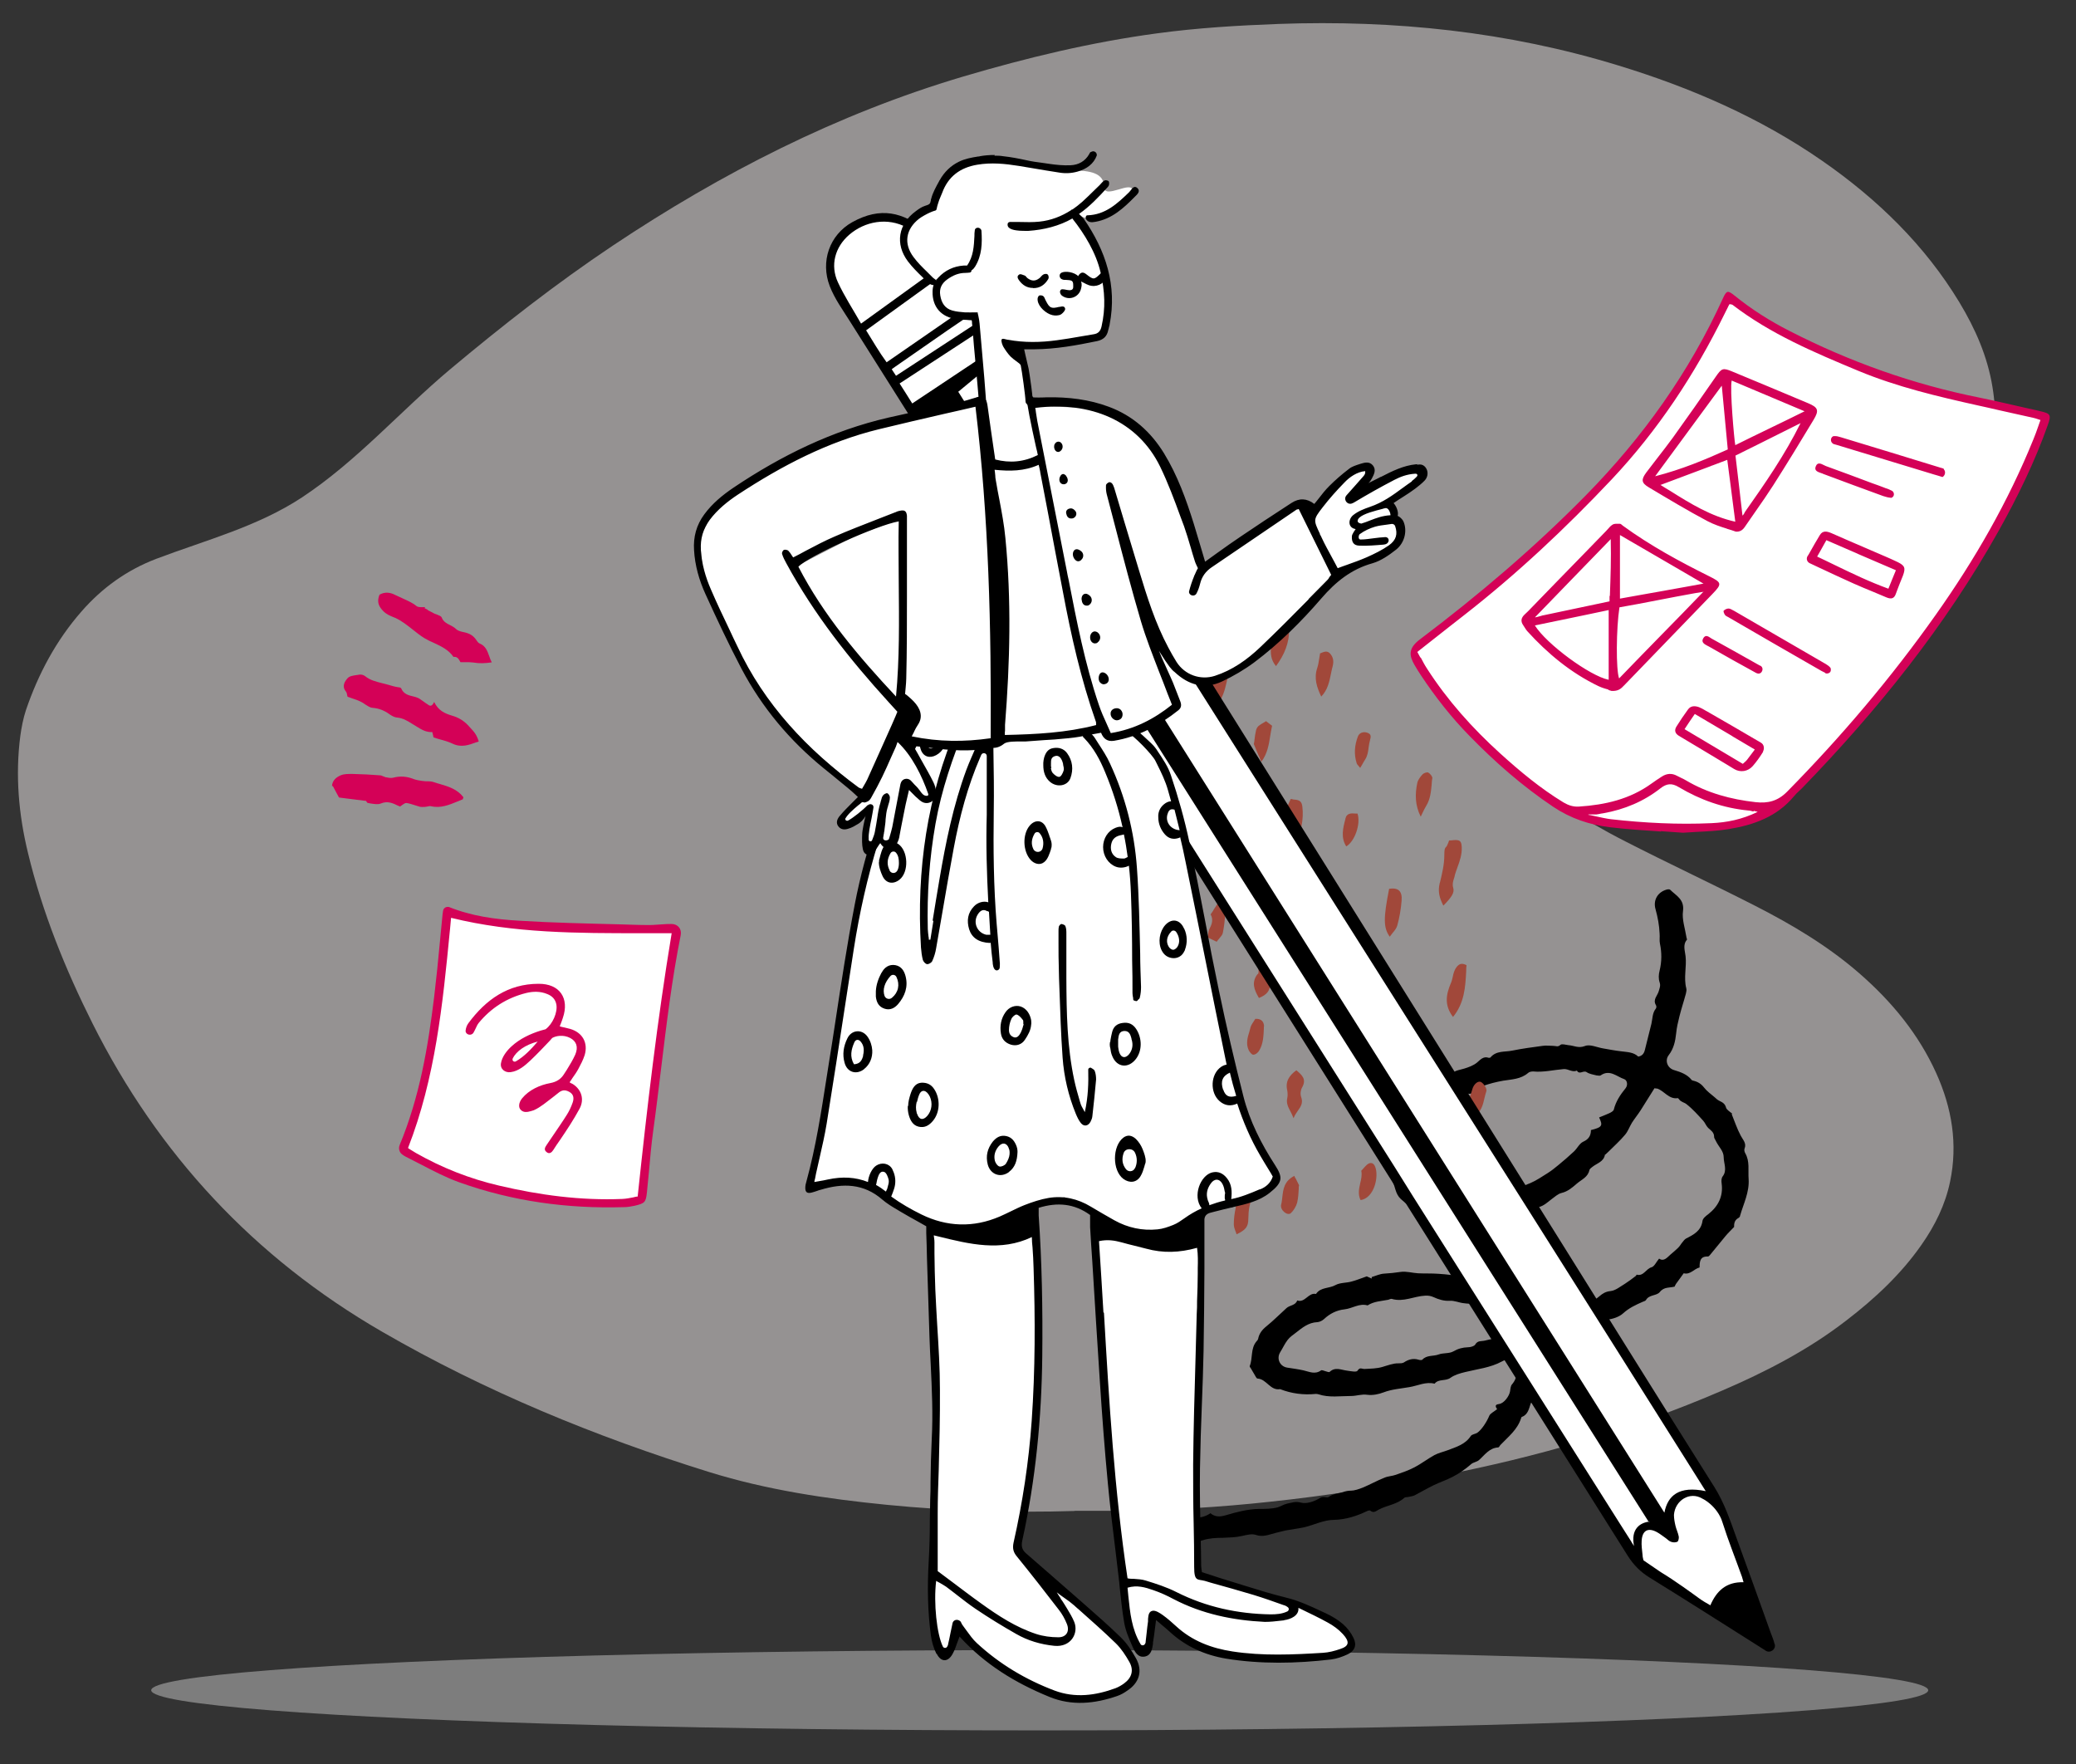 <?xml version="1.0" encoding="UTF-8"?>
<svg id="Ebene_1" xmlns="http://www.w3.org/2000/svg" version="1.1" viewBox="0 0 1215 1032.3">
  <rect x="0" y="0" width="1215" height="1032.3" fill="#333333" stroke="none"/>
  <!-- Generator: Adobe Illustrator 29.0.1, SVG Export Plug-In . SVG Version: 2.1.0 Build 192)  -->
  <defs>
    <style>
      .st0 {
        fill: #d40157;
      }

      .st0, .st1, .st2, .st3, .st4 {
        fill-rule: evenodd;
      }

      .st1 {
        fill: #fff;
      }

      .st2 {
        fill: #f7f1f2;
      }

      .st3 {
        fill: #a1483a;
      }

      .st5, .st6 {
        opacity: .5;
      }

      .st6 {
        fill: #c9c9c9;
        isolation: isolate;
      }
    </style>
  </defs>
  <ellipse id="Oval" class="st6" cx="608.5" cy="989.1" rx="520" ry="23.5"/>
  <g id="Background" class="st5">
    <g id="Background_x2F_Blob_2">
      <path id="Fill_1" class="st2" d="M628.9,884.2c-36.7,1.1-73.3,0-109.8-3.6-35.3-3.5-70.3-8.7-104.1-19.2-66.8-20.8-131-47.2-191.2-82-75.3-43.5-131.3-104.2-169.5-180.2-16.1-32.1-29.5-65.2-37.9-100-5.5-22.6-7.5-45.5-4.5-68.6.7-5.1,1.7-10.2,3.3-15.1,7.2-21.1,17.6-40.7,32.6-57.8,12-13.7,26.4-24.1,43.7-30.7,29.1-11,59.2-18.8,85.2-35.9,32.2-21.3,57.2-50.1,86.4-74.7,30.7-25.7,62.1-50.3,95.6-72.7,63.4-42.3,130.9-76.9,205-98.9,37.2-11,74.9-20.1,113.6-25.3,23.6-3.2,47.3-4.6,71.2-5.5,67.6-2.4,134,4.5,198.6,24.3,42.6,13,83.1,30.6,119.5,55.9,32.4,22.5,60,49.4,80.2,82.8,9.3,15.4,16.4,31.6,19.3,49.4,5.4,32.3-3.6,60.5-25.7,85.2-13.9,15.4-30.7,27.1-49.3,36.7-19.8,10.2-40.9,17.1-62.1,23.9-25.5,8.2-50.9,16.6-75.4,27.5-13.7,6.1-27.2,12.8-39,22-4.9,3.8-9.6,8.3-13.4,13.1-6.4,8.2-6.2,16.7.3,24.8,3.5,4.3,7.7,8.5,12.5,11.5,12.1,7.5,24.5,14.8,37.3,21.3,25,12.8,50.5,24.7,75.6,37.5,21.8,11.1,42.8,23.6,61.2,39.6,19.1,16.6,34.8,35.7,45.1,58.5,9.2,20.4,12.7,41.5,8.1,63.5-2.8,13.5-8.8,25.6-16.7,36.9-12,17.2-27.2,31.4-44,44.3-22.1,17.1-46.8,29.9-72.6,41-53.3,23-108.8,39.1-166.1,50.1-32.7,6.3-65.6,11.5-98.7,15-29.2,3.2-58.6,4.9-88,5.3-8.7,0-17.4,0-26.1,0"/>
    </g>
  </g>
  <g id="Decoration_x2F_Scribbles">
    <path id="Fill_11" class="st4" d="M865.5,766.5q-1.8-3.8-5.7-3.6c-1.1,0-2.1-.2-3.2-.3-2.8-.3-5.3-1.6-8.3-1.4-3.1.2-6.4-.8-9.2-2.1-1.8-.8-3.2-1-5-.9-6.5.3-12.7,3.9-19.5,1.9-.6-.2-1.4.3-2.1.5-4.1.8-8.4.9-12.1,3.3-4.9-1.4-8.9,1.8-13.5,2.3s-8.6,2.5-12,5.7c-1,.9-2.5,1.7-3.9,1.8-5.2.2-8.9,3.3-12.6,6.2-1.7,1.3-3.5,2.5-4.8,4.2-1.7,2.2-2.9,4.9-4.4,7.3-2.2,3.6-.2,8.2,4.1,8.9,3.2.5,6.3.9,9.5,1.6,3.5.8,6.8,2.6,10.4,0,.5-.3,1.7.3,2.5.5.9.2,2.1.8,2.5.4,3.3-3.1,6.8-1.1,10.3-.7,2.1.3,5.5,1,6,0,1.4-2.2,2.6-1,4-1,3.6-.2,7.3-.2,10.6-1.2,3.1-.9,6.4-2.2,9.4-2.1,1,0,2.3,0,3.1-.5,2.7-1.8,5.5-2.6,8.7-1.6.6.2,1.7.3,2.1,0,2.6-2.9,6.5-1.9,9.6-3.1,2.7-1,6.2-.4,8.6-1.8,2.8-1.6,5.4-2.3,8.5-2.4,1.5,0,3.7-.6,4.3-1.6,1.4-2.5,3.7-1.8,5.6-2.3,3.7-1,7.6-1.4,11.3-2.3,1.6-.4,3-1.5,4.4-2.2-3.5-1.9-4.1-6.5-8.1-6.6-.3,0-.9-.7-1-1.2-1.2-5.4-5.5-5.3-10.1-5.6M935.9,653.9c2.2-.9,4.1-1.6,5.8-2.4,1.1-.5,2.6-1.3,2.8-2.2,1.2-4.8,3.8-8.7,6.9-12.5,1.5-1.9.9-4.7-.8-5.3-4.4-1.5-8.5-5.9-13.8-2.2-.6.4-1.7,0-2.5,0-1.9-.5-4.1-.8-5.7-1.9-1.9-1.3-4.2,1.8-5.7-.9-2.7,1.2-5.1-1.1-7.7-.9-6,.5-11.9,2-17.9,1.4-1,0-2.3.2-3,.9-4.2,3.6-9.4,3.7-14.5,4.5-4,.7-8,1.7-11.9,3.1-3.2,1.1-4.9,5.5-9.2,4.4-1.5,4.4-7.4,2.6-9.3,6.6-6.3,1-8.6,5.6-9.8,10.5-1.3,1.4-2.8-.6-3.9,1.7-1.2,2.6-5.5,3.6-3.9,7.7,0,0-.3.2-.4.3-3.3,4.1-3.7,9.1-4.7,13.9-.2,1,0,2.2.5,3.1,2.2,4.2,4.5,8.3,6.8,12.4.2.4.8.9,1.2,1,6.4,1.4,11.8,6.3,18.9,5.3,1.7-.2,3.5-.3,5.3-.6,3-.5,5.7-1.6,8.9,0,2.1,1.1,4.6,1.7,6.8-1,1.3-1.6,3.8-2.4,5.9-3.2,4.8-1.8,9.9-3.2,14.7-5.3,3.5-1.5,6.7-3.7,9.9-5.7,2.2-1.4,4.3-3,6.3-4.7,3.2-2.6,6.3-5.3,9.3-8.1,1.9-1.8,3.2-4.7,5.4-5.7,3.4-1.5,4.5-3.8,4.5-6.8,7-1.7,6.9-2.8,4.8-7.4M1013.5,652c1.6,3.9,3.1,8.5,5.3,12.6,1.3,2.5,3.5,4.4,2.2,7.6-.3.7,0,1.9.4,2.6,2.8,4.8,1.6,10.1,2,15.2.5,7.7-3,14.4-5,21.4,0,.5-.5,1.1-.9,1.3-2.7,1.4-2.6,3.9-2.6,5.3-2,2.1-3.6,3.6-5,5.3-3.1,3.7-6.1,7.5-9.2,11.2-.3.4-.8.8-1.2.8-4.5-.2-4.8,2.9-4.8,6.4-3.3.8-5.4,4.4-9.3,3.4-1.5,2.1-3,4.1-4.5,6.2-.3.4-.5.9-.8,1.6-2.9.8-6.2,0-8.7,3.2-1.9,2.3-6.3,1.4-8.1,4.7-.3.5-1.2.7-1.9,1-4.1,1.8-8,3.6-11.4,6.7-2.3,2.1-5.9,3.3-9.1,3.7-1.8.2-2.5.2-3.5,2-1.4,2.5-2.3,2.4-5.3,1.8-9.7,4.4-18.5,8.5-27.9,12.8-1,6-1.9,12.3-3,18.6-.6,3.3-1.4,6.6-2,9.9-.3,2-2.7,2-3.4,4.2-.9,2.6-1.5,6.3-5,7.6-.3,0-.5.5-.6.9-2.1,6.6-7.4,10.7-12,15.5-.5.5-.8,1.4-1.3,1.5-5.3.3-7.9,4.4-11.3,7.4-1.2,1.1-3.3,1.3-4.5,2.3-3.4,3-7,5.5-10.9,7.5-3.6,1.9-7.6,3.2-11.3,5s-7.2,3.9-10.9,5.8c-1.2.6-2.6.7-3.9,1-.7.2-1.6,0-2.1.4-4.3,4-10.2,4.4-15.1,7-1.5.8-3,2.3-4.9.6-.3-.3-1.4,0-2,.3-6.1,2.9-12.2,4.9-19.3,5.1-5.8,0-11.5,2.9-17.2,4.3-3.6.8-7.4,1.2-11.1,1.9-1.9.4-3.8,1-5.7,1.4-3.8.9-7.4,2.7-11.7,1.2-2.3-.8-5.4,0-8,.6-3.8.9-7.5.9-11.3,1.1-3.9,0-8,.2-11.7,1.4-6.1,2.1-12.4.2-18.5,1.6-.6,0-1.4-.7-2.2-.9-.9-.2-1.8-.3-2.7-.3s-.7.6-.9.5c-7.8-3.2-16.3-3.1-24.4-5.1-.2,0-.4-.5-.7-1.1,1.6-2.2,4.2-2.2,6.6-2.6,2.9-.5,6-.2,8.7-2.1.8-.6,2.4,0,3.6-.2,3.4-.3,6.9,0,10-1.2,5.5-1.9,10.8-3.2,16.6-2,2.3.5,6.2-.8,8.3-2.4,2.8,2.3,5.5,2.2,9,1.2,6.3-1.9,12.9-3.6,19.4-3.7,3.7,0,7.3,0,10.9-.9,1.9-.6,3.7-1.8,5.6-2.2,2.6-.5,4.9-1.5,8.1-.6,3.3.9,8-.7,11.1-2.7,2.2-1.4,4,.3,5.3-.7,2.5-1.9,5.4-1.8,8-2.7,1.7-.6,3.2-.9,5-.9s4.6-.9,6.8-1.8c4.3-1.8,8.4-4.1,12.7-5.8,2.1-.9,4.5-.9,6.7-1.7,3.7-1.3,7.5-2.6,10.9-4.4,4-2.1,7.6-4.9,11.6-7.1,2.4-1.3,5.3-1.9,7.9-2.9,5-1.9,10.2-3.4,13.4-8.3.7-1,2.5-1.1,3.7-1.8,2.8-1.9,5.8-6.8,7.1-10,.6-1.4,2.5-2.2,4.6-3.9,0-.2-2.4-2.6,1.1-3,2.9-.3,6.1-4.7,6.5-7.6.2-1.4.3-3.1,1.2-4,3.7-4.3,2.8-9.8,4.2-14.7,0-.4-.4-1-.7-1.7-3.2,1-6.7,1.6-9.5,3.1-6.8,3.7-14.3,4.4-21.5,6.2-2.9.7-6.1,1.6-8.5,3.3-2.9,2.2-7,.5-9.4,3.5-5.2-1.3-9.8,1.2-14.7,2-5.1.9-10.2,1.2-15.2,3.1-2.9,1.1-6.3,1.8-9.4,1.4-3.4-.5-6.4.7-9.5.7-6.4,0-12.9,1.1-19.2-1-.5-.2-1.1-.2-1.6-.2-7.2.7-14.1-.2-20.8-2.8-5.8,1-7.9-5.9-13.2-6.2-.7,0-1.3-1.6-1.9-2.5-.7-1.1-1.3-2.3-2-3.4-.3-.5-.8-1-.7-1.4,1.9-4.7.4-10.3,4-14.5.4-.4.8-.9.9-1.3.6-3.2,2.3-5.4,4.9-7.5,4.1-3.3,7.8-7.1,11.7-10.6,1.9-1.8,5.3-1.5,6.3-4.5,4.6,1.6,6.5-4.8,11-3.8,2.7-4.1,7.7-3.1,11.4-5.2,2.7-1.5,6.4-1.2,9.5-2.1,2.7-.7,5.3-1.8,8.8-3,.4.2,1.7.8,2.9,1.3v-.9c2.4-.7,4.9-1.9,7.3-2,3.2-.2,6.4-.5,9.6-1,3.3-.5,6.8.6,10.2.8,4,.2,8,0,12,.3,5,.4,9.9.6,14.8,2.6,2,.8,4.7.6,6.9,1.6,1,.4,2,.7,3,1.2,6.2,3.2,13,4.9,19,8.6,2.2,1.4,2.4,2.6,2.5,4.5,6-.6,5.7,7,13,7.8,3.5-.6,9.3-2,14.5-5.1.3-.2.7-.3,1-.3,2.9-.7,6.2-.7,8.7-2.2,2.5-1.4,4.5-3.4,7.6-3.7,1.1,0,2.2-1.1,3.2-1.9,1.9-1.6,3.6-2.7,6.5-3s5.6-2.6,8.3-4.2c2.2-1.4,4.3-3,6.4-4.6.3-.2.5-.9.6-.8,4,1.1,5.4-3.4,8.6-4.3,1.7-.4,2.8-3.1,4.5-5.1,2.7,1.9,4.6-.5,6.7-2.4,1.5-1.3,3-2.5,4.4-3.9s1.6-2.2,2.5-3.2c.6-.8,1.3-1.7,2.1-2.2,4.5-2.3,8.9-4.5,9.7-10.4.2-1.4,2-2.9,3.4-3.9,5.8-4.6,8.8-10.4,7.8-18-.2-1.3-.2-3.1.6-4.1,2.8-3.6.6-7.6.6-11.2s-2.8-6-4.3-9-1.2-2-1.3-3c0-2.6-1.9-3.7-3.5-5.2-1.2-1.2-1.8-3-2.9-4.2-3.1-3.4-6.2-6.9-9.8-9.7-1.2-1-3.2-1.2-4.3-2.8-.2-.3-.6-.7-.8-.7-5.2.8-7.8-4.2-12-5.6-.3,0-.7,0-1.6-.2-2.6,4.2-5.3,8.5-8.1,12.9-1.6,2.5-3.5,4.8-5.1,7.3-1.4,2.3-2.3,5-4,7-3,3.6-6.5,6.7-9.8,10s-1.8,1.1-2,1.8c-.8,4.1-4.7,4.9-7.3,7-.7.5-1.6,1.2-1.8,1.9-.8,4.1-4.5,5.5-7.2,7.8s-5.3,4.7-9.1,5.6c-2.1.5-4,2.3-5.8,3.6-2.8,2.1-5.3,4.7-9.1,4.9-.8,0-1.6.8-2.4,1.2-4.2,1.8-7.9,5.1-13,4.3-5.6,3.9-13.2,2-18.6,6.6-.6.5-1.8.8-2.6.6-1.7-.5-3.3-1.8-5-2.1-1.8-.3-3.8.4-5.7,0-2.6-.5-5.1-2.1-7.7-2.1-5-.2-9-1.5-13-4.7-3.7-2.9-7.7-5.5-11.2-8.8-3.3-3.1-3.1-7.2-5-10.6-.9-1.7-1.6-3.6-2.1-5.5-.7-2.2-2.1-4.1,0-6.9,1.3-1.8.5-4.9.8-7.4.2-2.1.7-4,1.7-6,2.8-5.6,5.1-11.4,9.4-16.1.5-.5.3-1.7.6-2.4.3-.8,1.1-2.3,1.3-2.3,3,.9,3.7-1.3,4.8-3.2.4-.7,1.3-1.5,2-1.5,2.9,0,4.3-2.2,6.2-3.9,2.3-2.1,4.1-5.2,7.9-5.2s1.1-.4,1.3-.9c1.8-3.4,5.2-3.4,8.3-4.4,2.6-.8,5.3-1.8,7.3-3.4,2.1-1.7,3.7-4,7-2.9.3,0,.8,0,1-.2,3.4-4.1,8.4-3.1,12.7-4,5.9-1.2,11.9-2,17.9-2.8,1.9-.3,3.9,0,5.9,0s2.9.9,4.5-.6c.8-.7,3,0,4.6.2,3.2.2,5.9,2,9.7.5,2.9-1.2,7,.8,10.6,1.4,3.5.6,7,1.3,10.6,1.7,3.5.5,7.2.4,10,3.1,2.3-.4,3.4-1.8,3.9-4,1.2-5.1,2.6-10.1,3.8-15.2.7-3,.5-6.3,2.6-8.9.4-.5.4-1.6,0-2.1-1.9-3.2,1-5.5,1.7-8.1.5-1.9,1.2-3.1.5-5.2-.7-2-.6-4.6,0-6.8,1.3-5.3,1.3-10.5.2-15.8-.4-1.9,0-3.9-.2-5.9-.2-4.9-1.1-9.6-2.4-14.3-1.5-5.3,1.3-9.9,6.4-11.4.6-.2,1.7-.3,2.1,0,3.5,3.5,8.5,5.6,7.6,12.5-.7,4.9,1.2,10.2,2,15.3,0,.5.5,1.3.3,1.5-2.6,3-1.1,6.6-.8,9.7.7,6.2-1.2,12.5.4,18.7.3,1,0,2.1-.2,3.1-1.2,4.5-2.7,8.9-3.8,13.4-.8,3.2-1.6,6.5-1.9,9.8-.5,4.7-1.4,9-4.4,12.9-2.4,3.1-.7,7.6,3.2,8.7,3.9,1.2,7.5,2.4,10.2,5.7.2.3.6.4,1,.5,2.6.6,4.6,1.8,6.3,4s4,3.8,6.1,5.6c.9.8,1.8,1.7,2.9,2.2,1.9.9,3.3,1.7,3.9,4,.4,1.3,2.2,2.3,3.6,3.5"/>
    <path id="Combined_Shape" class="st0" d="M250.3,356.8c-.6-.3-1.2-.6-1.8-.9l.3-.6h-1.7c-1.3,0-2.6,0-3.4-.7-2.5-2-5.4-3.2-8.2-4.5-1.3-.6-2.6-1.2-3.9-1.8-3.2-1.7-6.3-2.1-9.5-.3-1.4,3.6-1,6.3,2.1,9.5,1.8,1.9,3.8,2.7,5.7,3.5.5.2,1,.4,1.5.6,3.7,1.7,6.8,4.2,10,6.7,2.3,1.8,4.6,3.7,7.1,5.2,1.7,1,3.5,1.9,5.4,2.7,4.3,2,8.6,4,11.5,8.2,2.3-.3,3.1,1.4,3.7,2.4.1.3.3.5.4.7h2.9c1.7,0,3.2,0,4.6.2,3.5.6,6.9.5,10.8-.1-.6-1.2-1.1-2.4-1.5-3.7-1.1-3-2.1-5.9-5.5-7.3-.8-.3-1.4-1.1-1.9-1.9-2-2.9-4-4.1-8.1-4.9-1.4-.3-3-.8-3.9-1.7-1-1-2.2-1.6-3.5-2.3-2-1-4-2-4.9-4.5-.3-.7-1.4-1.1-2.6-1.6-.6-.2-1.1-.4-1.6-.6-1.3-.7-2.7-1.4-4-2.1v-.2ZM278.9,434.3h0c-4.5,1.7-8.9,3.3-14,.9-2.3-1.1-4.7-1.8-7.3-2.5h0c-1.3-.4-2.6-.7-3.9-1.2,0-.4-.4-1.8-.7-3.1-3.6.2-6.4-1.5-9.1-3.2-.4-.3-.8-.5-1.3-.8s-1-.6-1.5-.9h0c-2.7-1.7-5.3-3.3-8.7-3.6-1.5-.1-3.1-1-4.4-1.9-3-2.2-6.2-3.5-10-3.8-1.5-.1-2.8-1.1-4.3-2-.8-.6-1.7-1.2-2.6-1.6-1.6-.8-3.4-1.4-5.2-2h0c-.8-.3-1.6-.6-2.5-.9,0-.2-.1-.5-.2-.8-.1-.8-.3-1.7-.8-2.3-2.5-3.1-.6-5.9,1.1-7.8,1.1-1.2,3.3-1.5,5.4-1.8.4,0,.8-.1,1.2-.2,1.1-.2,2.6.1,3.5.8,2.9,2.4,6.2,3.2,9.7,4.1h0c.8.2,1.6.4,2.4.6.6.2,1.2.3,1.8.5,1.9.6,3.8,1.1,5.8,1.4.5,0,1.3.2,1.5.6,1.4,3.4,4.3,4.1,7.3,4.8.6.1,1.1.3,1.7.5,1.3.4,2.4,1.2,3.6,2.1h0c.6.4,1.1.8,1.7,1.2.3.2.6.4.9.6,1.3,1,2.6,2,4.1-1.2,2.5,5.1,6.2,6.7,10.5,8,3.5,1,6.7,2.8,9.4,5.7.3.3.6.7.9,1h0c2.5,2.7,4,4.2,5.3,8.4-.4.2-.9.3-1.3.5h0ZM194.3,460c.2-3.3,2.5-5.2,5.1-6.3,2.1-.9,4.7-.8,7.1-.8,5.3.1,10.5.4,15.8.8.7,0,1.3.3,2,.6.5.2,1,.4,1.6.6h.4c1.3.3,2.6.5,3.8.2,4.1-1.1,8-.8,12,.8,1.6.6,3.3.8,5,1.1h.3c.8.2,1.7.2,2.6.2h0c1.5,0,2.9.1,4.2.6,1.1.4,2.2.7,3.3,1h0c5.1,1.5,10.2,3.1,13.7,7.7,0,.2-.1.5-.2.7h0c0,.3-.1.6-.3.6-1,.4-2,.8-2.9,1.2-4.9,2-9.9,4.1-15.5,2.8-.7-.2-1.5,0-2.3.2-.5,0-.9.2-1.4.2h0c-1,0-2,.1-2.9-.1-1-.3-2-.6-2.9-.9h0c-1.7-.5-3.3-1.1-5-1.3-.7,0-1.4.5-2.3,1.1-.4.3-.9.7-1.4,1-.4-.2-.7-.4-1.1-.5-2.9-1.4-6.1-3-10.1-1.3-1.7.7-3.8.3-5.9,0h0c-.6-.1-1.1-.2-1.6-.3-.6,0-1.1-1.1-1.1-1.2h0l-15.9-2c-.9-1.7-2.2-4.1-3.6-6.7h-.5Z"/>
    <path id="Combined_Shape_x5F_2" class="st3" d="M746.8,389.8c4.9-6.7,7.9-13.7,7.6-21.6-.2-.2-.3-.3-.4-.4h0c-.2-.1-.3-.2-.3-.2h-2.1c-5,.2-5.9,1-6.7,6.3,0,.6-.3,1.3-.5,1.9-.2.8-.4,1.5-.5,2.3-.4,4.1-.2,8.1,2.9,11.7h0ZM773.3,407.7c-2.6-5.5-4.4-10.7-2.4-16.7.6-1.8.9-3.7,1.2-5.7.2-1,.3-1.9.5-3,.3,0,.7-.2,1.1-.4,1.4-.5,3-1.2,4.6.4,2,2.1,2.4,4.6,1.7,7.4-.4,1.4-.7,2.9-1,4.4h0c-1,4.8-1.9,9.6-5.8,13.6h.1ZM635.5,458.1c-3.2-4.8-5.6-9.9-4.4-16.2.3-1.3.5-2.7.6-4h0c.2-1.1.3-2.1.5-3.2.4-2.3,1.2-4.3,4.2-3.8,2.7.4,3.9,2,3.8,4.9v3.5h0c0,2.8,0,5.5-.3,8.2-.3,2.5-1,4.9-1.8,7.4h0c-.3,1.1-.6,2.1-.9,3.2h-1.8.1ZM709.7,450.2c-1.2-3.3-2.2-6.2-3.5-9.9-.8.8-1.8,1.5-2.8,2.1-2.3,1.4-4.4,2.7-3.5,6.6,0,.6-.2,1.3-.5,2-.2.4-.3.7-.4,1.1-.3,1-.6,2.1-.9,3.1h0c-.8,2.7-1.6,5.4-2.1,8.1-.3,1.3,0,2.8,0,4.1h0c0,.6.2,1.2.2,1.7,4.6.8,6.5-1.5,7.8-4.4,1.5-3.4,2.8-7,4.1-10.3h0c.5-1.4,1-2.8,1.5-4.1h0ZM755.9,467.6c-.2,0-.4,0-.5-.1-2.1,4.5-3.9,8.9-2.7,13.9.2,1,0,2.4-.5,3.1-2.7,3-2.3,6.4-1.8,9.7.2,1.4.4,2.8.3,4.1,0,.7.2,1.5.5,2.3,0,.4.3.9.4,1.4,3.7-1.8,5.7-4.7,6.9-7.7,2.7-7.2,4.7-14.6,3.7-22.4-.4-2.8-1.5-3.8-4.7-4-.5,0-1-.1-1.4-.3h-.2ZM844.7,529.9c-2.2-4.4-3.3-8.1-2.1-13.1l.2-.6c1.2-5,2.5-10.3,2.5-15.7s.8-3.9,1.7-5.9c.4-.9.8-1.8,1.1-2.8h.7c.7,0,1.4-.1,2.2-.2,3.6-.2,4.3.7,4.5,4.1.2,4.2-1.1,8-2.5,11.8-.6,1.8-1.3,3.5-1.7,5.3,0,.5-.3,1-.4,1.4-.5,1.7-1,3.3-.4,5.3.9,2.9-1,5.6-5.7,10.4h0ZM702,576.6c4.5,3.4,5.3,5.9,4.1,10.3-1.7,6.1-3.3,12.2-4.5,18.3-.6,3.3-2.3,5.8-4.2,8.2-.2,0-.4,0-.6-.2h0c-.3,0-.6-.2-.6-.3-2-4.5-2.1-14.3-.9-18.6,1.1-3.7,1.7-7.6,1.9-11.4,0-2.6,1.7-3.8,3.4-5.1h0c.5-.4,1-.8,1.5-1.2h-.1ZM696.4,487c7,1.1,7,5.4,5.1,10.3-.2.5-.4,1-.6,1.5-1.3,3.3-2.7,6.4-2.3,10.3,0,1.2-.8,2.5-1.8,3.8h0c-.4.6-.8,1.1-1.1,1.7-.9,1.5-1.7,3-2.8,4.7h0c-.5.8-1,1.7-1.5,2.6-3.4-7.6-4.2-14.1-.3-20.8,1.2-1.9,2.1-4.5,2-6.6-.2-3.2.9-5.4,3.4-7.6h-.1ZM761.6,557.8c0-1.8,0-3.5-.2-5.1-.2-3.4-.4-6.3.5-8.8.9-2.4,1.5-4.9,2-7.3.6-2.6,1.1-5.2,2.2-7.7.4-1,1-2.1,1.9-2.6.9-.6,2.4-1,3.3-.6.9.4,2.2,1.8,2.1,2.7,0,1.3-.2,2.5-.3,3.8-.4,5.4-.9,10.7-3.1,15.8-1.3,3-3.5,5.2-6.2,7.7h0c-.7.7-1.4,1.4-2.2,2.1h0ZM849.1,575.4c-2.8,6.6-3.9,12.9,1.3,19.7,6.7-8.2,7.2-17.5,7.7-26.6h0c0-1.2,0-2.5.2-3.7-2.8-1.4-4.3-.8-5.8,1.1-1.4,1.8-1.9,3.8-2.3,5.9-.3,1.3-.6,2.5-1.1,3.7h0ZM605.4,636.2c2.7,4.5,3,9.3,1.6,14.3-.5,1.8-.5,3.8-.4,5.7,0,3.1,0,6.2-2.1,9-4.2-1.4-7.6-6.9-6-11,1-2.6.5-4.4-.2-6.6-1.9-6.4,0-9.4,7.1-11.3h0ZM656.5,690.5c0,3.6-.2,7.5,4.4,10,.4-1.1.8-2.1,1.2-3,.8-2,1.5-3.9,2.4-5.7,1.8-3.6,1.7-7.4,1.6-11.1,0-1.9,0-3.8,0-5.6.3-3.2-2.6-4.7-5.7-3.3-.8.4-1.5,1-2,1.4h0c-.2,0-.3.3-.4.3v4.7c-.2,1.3-.4,2.6-.7,3.9-.5,2.4-.9,4.7-.9,7.1v1.3h.1ZM723.7,722.3c-.2-.7-.4-1.4-.7-2-.5-1.3-.9-2.6-.9-3.8,0-3.2.4-6.5,1.1-9.6v-.4c.9-3.4,1.6-6.7,1.1-10.3-.4-2.7.9-3.6,3.5-3,3.4.8,5.1,3,6.1,6.2-2.7,4.1-3.2,8.8-3.3,13.7,0,4.7-1.4,6.6-6.9,9.2h0ZM664,470.1c-.4.2-.8.3-1.1.5-.4,1.6-.9,3.2-1.4,4.7-1.1,3.6-2.2,7.2-2.4,10.8,0,.5,0,.9,0,1.4h0c-.3,3.4-.7,7.3,3.3,9.9.2-.2.4-.5.6-.7,1.9-2.2,3.8-4.4,4.1-7.5.3-4.2,1.9-7.9,3.9-11.6,1.9-3.5,1.3-4.6-1.8-7.2-2-1.7-3.6-1-5.1-.3h0ZM783.1,579.8h0c.5,1.2.9,2.5.7,3.6-1.4,5.9-3,11.8-5,17.6-.4,1.3-1.4,2.4-2.5,3.7-.6.7-1.1,1.4-1.7,2.2-.4-.5-.8-.9-1.2-1.2h0c-.8-.7-1.4-1.4-1.5-2.1,0-.6-.2-1.2-.2-1.8h0c-.5-3-.9-6,.9-9.1.9-1.6,1.3-3.4,1.8-5.2h0c.3-1.2.5-2.3.9-3.4,1-2.8,2.1-5.7,7.2-5.8,0,.5.4,1.1.6,1.7v-.2ZM574.1,524.4c4.4-9.5,8.6-18.6,5.1-29.5-4,1.2-6.9,3.7-6.9,6.6s-.5,3.9-1,5.8c-.3,1-.5,2-.7,3,0,.5-.2,1-.3,1.4-.4,2-.9,4-.4,5.8.2.7.3,1.4.4,2.1.4,2.2.8,4.6,3.1,6.7.3-.6.6-1.2.9-1.9h-.2ZM813.4,548.2c-3.8-5.3-3.8-10.8-.4-28.1,5.3-.8,7.8,1.3,7.3,7-.4,4.9-1.2,9.7-2.5,14.4-.4,1.6-1.6,3.1-2.8,4.5-.5.7-1.1,1.4-1.6,2.1h0ZM723.6,490.2c.5-1.6,1.1-3.1,1.7-4.7-.2-.2-.4-.5-.6-.7-.5-.6-1-1.1-1.5-1.5-2.6-1.9-7.4-.5-7.8,2.7-.4,3.5-1.6,6.6-2.8,9.7-.7,1.7-1.3,3.3-1.9,5l.5,1.1c.8,1.8,1.6,3.6,2.6,6,.7-.8,1.4-1.5,2.1-2.2,1.5-1.5,2.8-2.8,3.5-4.4,1.6-3.5,2.9-7.2,4.2-11ZM798.8,631.6c1.6-3.8.5-7-1.3-10.6-4.1.7-6.1,2.9-6.3,6.7,0,1.4-.2,3-.8,4.2-3.1,5.7-1.5,10.9,1.7,17,.7-.9,1.4-1.8,2.1-2.5,1.7-1.9,3.2-3.6,3.3-6.4,0-2.8.4-5.8,1.4-8.4h-.1ZM757,654.2c-.5-1.4-1.2-2.7-1.8-3.9-1.4-2.6-2.5-4.9-1.8-7.8.3-1.4.2-2.9,0-4.3-1.3-5.3,1.1-8.8,5.3-11.9,3.3,2.8,6.1,5.2,3.4,10-.9,1.5-1.2,4-.6,5.6,1.3,3.5-.2,5.7-2,8.2-.9,1.3-1.8,2.6-2.4,4.2h0ZM819.2,583.9c0-1.3.2-2.8.3-4.3h0c0-.3-.4-1.2-.7-2,0-.2,0-.3-.2-.5h0c-.5-1.2-1-2.5-2.7-2-1.2.4-2.3,1.4-3.3,2.4s-.4.9-.5,1.4c0,.2,0,.4,0,.6,0,.2,0,.4,0,.6l-.2.7h0c-.4,1.7-.9,3.3-1.2,5-.2,1-.5,1.9-.8,2.9h0c-.8,2.6-1.6,5.1-.9,7.9.6,2.3,2.3,3.2,4.5,2.3,3-1.3,5-3.6,5.4-6.8.3-2.6.5-5.1.7-8l-.2-.2ZM662,631.8c0,2.4,0,4.8-.5,7.4.9,0,1.6,0,2.3,0h0c1.2,0,2,0,2.3-.5.3-.3.5-.6.8-.9,2.1-2.3,4.4-4.8,3.3-8.4-.9-3.1.2-5.5,2-7.3,0-.5-.2-1-.3-1.5h0c-.2-.9-.3-1.8-.7-2.5-.9-1.8-2.1-3.6-4.5-3.2-2.5.5-3.1,2.6-3.1,4.9v.8c0,.6.2,1.3,0,1.7-1.8,3-1.7,6.2-1.7,9.5h.2ZM622.9,507.1c-8.2-9.2-9.2-20.4-2.1-27.2.3.3.6.6,1,.9h0c.8.6,1.5,1.3,1.7,2,1.7,7.8,2.8,15.6.5,23.4,0,.2-.2.3-.5.5-.2.1-.3.2-.5.4h-.1ZM736.1,569.9c-3.9,4.9-2.1,9.3.7,14.1,4.6-1.8,7-4.4,6.4-9.4-.2-1.3.4-2.7.9-4,0-.2.2-.5.3-.7,1.9-5,1.6-6-3.5-9.3l-1.9,1.4-1.4,1-1.3,1c0,.9,0,1.8.2,2.6,0,1.5.3,2.7-.3,3.4h-.1ZM666.6,394.5c5.5-2.9,7.1-2.4,6.9,3.5v2.3c0,4.7,0,9.6-3.4,13.7-.7.8-.9,2-1.2,3.4h0c-.2.7-.3,1.5-.6,2.3-5.1-6-3.9-12-2.7-18,.5-2.4,1-4.9,1-7.3h0ZM829.5,458.1c-1.4,6.5-1.4,13.1,2,19.8.4-.8.8-1.6,1.1-2.3.7-1.5,1.4-2.9,2.2-4.2,2.3-3.8,2.7-8.1,3.1-12.3h0c0-1.3.2-2.6.4-3.8,0-1-1.3-2.6-2.4-3.2-.8-.4-2.6.3-3.3,1-1.3,1.4-2.7,3.2-3.1,5ZM834.4,658.9l-2.5,1.1c-.9.4-1.8.8-2.7,1.1-3.6-2.9-3-6.3-2.4-9.5.2-1,.4-2,.4-2.9.3-4.1,1.8-7.3,6.2-8.5,4,1.3,3.7,4.8,3.3,8-.3,2.4-.9,4.7-1.5,7.2-.3,1.1-.5,2.3-.8,3.5h0ZM758.1,689.4l-.6-1.3c-6,3.1-6.5,7.9-7,12.4-.2,1.5-.3,3-.7,4.4-.8,3.2,3.7,6.8,5.7,5,1.7-1.6,3.1-4,3.7-6.2.6-2.8.8-5.6.9-7.9,0-.8,0-1.6.2-2.2-.9-1.7-1.5-3-2.1-4.2h-.1ZM796.3,702.3c-1.7-3.4-.9-6.7-.2-10,.6-2.4,1.1-4.8.6-7.2.4-.4.7-.8,1.1-1.2.8-.9,1.5-1.7,2.3-2.4,2-1.6,3.8-1.1,4.7,1.2,2.3,5.4-.3,18.4-8.6,19.6h.1ZM710.6,647.5c6.1,0,7.6,1.5,7.1,7v1.1c-.4,5.3-.8,10.6-5.3,14.9-.2-.2-.5-.3-.7-.4-.5-.3-1-.6-1.2-1.1-1.8-4-1.6-12.1.2-21.6h0ZM685.1,554.2c.6-2.6,1.2-5.1,2.1-7.6-.5-.2-.8-.3-1.2-.5h0c-.6-.2-1-.4-1.4-.6-5.2-2-6.8-.8-7.1,4.7,0,1.4,0,2.9-.6,4.2-1.4,3.9,0,7.5,1.3,11,.2.5.7,1,1.2,1.4.2.2.5.4.7.7,2.8-4.3,3.9-8.8,4.9-13.4h0ZM710,532.8h0c.9-1.3,1.7-2.6,2.6-4,1,.4,2.3.9,3.7,1.5l1.2.5c-.2,1.5-.3,3-.4,4.4h0c-.3,3.6-.7,7.1-1.4,10.6-.2,1.2-1.2,2.3-2.2,3.5-.5.6-1,1.1-1.4,1.8-1.8-.9-3.3-1.5-5.2-2.5,0-.6.2-1.1.2-1.7h0c0-1.3.3-2.6.9-3.7,1.6-2.9,2-5.6.5-8.1l.7-1,.9-1.3h0ZM657,532.6c0-3.2-1.5-5.1-5.3-5.3-6.8,8.1-7.2,13.8-1.1,20,5.8-3.3,6.6-8.8,6.4-14.8h0ZM642.1,594.7c1.9-5.5,3.4-9.9,5.2-14.9,1.5.5,2.9,1,4.5,1.5h0l1.8.6c-.2,1.1-.4,2.1-.6,3.1-.5,2.4-.9,4.7-1.4,7-.2.9-.5,1.8-.8,2.8h0c-.3,1.2-.7,2.3-.9,3.5-.5,2.6-2,3.7-4.4,3.8-2.8-1.5-3-4-3.1-5.9,0-.6,0-1.1-.2-1.5h0ZM739.8,600.8c0-2.7-1.4-4.8-5.1-4.6-.3.4-.6.9-.9,1.4h0c-.7,1.1-1.5,2.2-1.9,3.5-.2.9-.5,1.7-.7,2.6-1.1,3.5-2.1,7.1-.4,10.8.5,1.1,1.9,2.8,2.7,2.7,1.3,0,2.9-1.3,3.5-2.5,2.4-4,2.5-8.7,2.7-13.2h0v-.8h.1ZM709.9,391.4c.5,0,1,0,1.5-.1,1-.1,2-.2,2.9-.1,2.8.2,5,2.4,4.3,5.1-.3,1-.5,2-.7,2.9h0c-1.1,4.7-2.3,9.5-6,13.7-4.2-5.1-3.4-10.3-2.6-15.5h0c.3-2,.6-4,.6-6ZM736.8,442.4l1.4,3.4c3.6-4.8,4.4-10,5.2-15.1.3-2,.7-4,1.1-6-.7-.5-1.4-1.1-2.1-1.6l-.8-.6-.6-.5c-.4.3-.9.5-1.3.8h0c-1.1.6-2.1,1.2-3.1,2-.7.6-1.3,1.7-1.5,2.6-.4,1.8-.7,3.6-.9,5.5h0c0,.8-.2,1.6-.4,2.5.9,2.1,1.9,4.5,3,7.2v-.2ZM684.7,429.2c2.2,7.1,1.5,13.3-5,22.7-4.1-4.1-3.5-8.9-2.9-13.6,0-1.1.3-2.2.3-3.3.2-2.7,4.3-5.4,7.6-5.7h0ZM610.3,548.9c-1.1,5.2-2.2,10.6,1.7,16.2,4.1-5.1,5.9-10.2,6.2-16.2.4-6.4-1-7.8-7-5.6-.2,1.9-.6,3.8-1,5.7h0ZM862.4,653.5c-3.3-3.6-4-7.3-2.2-11.6.6-1.5,1.1-3,1.5-4.5.7-2.6,2.8-4.7,4.6-4.4,1.5.3,4.2,3.8,3.6,5.6-.4,1.3-.8,2.6-1.1,4-.9,4-1.9,8.2-6.3,10.9h0ZM614.9,609.6c-.4,1.2-.7,2.5-1.2,3.7.3.5.5.9.8,1.3h0c.5.9,1,1.7,1.4,2.5,1.5,3.1,3,3.4,5.1.9.9-1,1.4-2.5,1.8-3.8.5-1.9.8-3.9,1.1-6,0-.9.3-1.7.4-2.6-1.2-1.9-2.5-4-3.8-6.1-3.4,2.9-4.5,6.5-5.5,10.1h0ZM796.1,449.4c-.4-.5-.8-.9-1.1-1.3-.5-.6-.9-1-1-1.5-1.7-5.3-1.2-10.5.7-15.6.8-2.1,3-3,5.3-2.3,2.5.8,2.5,2.1,1.8,4.5-.4,1.4-.6,2.8-.8,4.2-.3,2.4-.6,4.8-2,7-.6.9-1.1,1.8-1.7,2.9-.4.6-.7,1.2-1.2,2h0ZM787.9,495.3c5-2.9,8.6-13.2,6.6-19.2h-.9c-2.6-.2-5.4-.5-6.2,3v.2c-1.4,5.3-2.8,10.8.5,16h0ZM585.4,600.3c-.4-.5-.8-1-1.2-1.5-.9-1.1-1.9-2.2-2.4-3.5-1-2.6-1.5-5.4-1.8-8.2-.2-2.4,1.4-3.6,2.9-4.8.7-.5,1.4-1.1,1.9-1.7,3.5.2,4.6,3.1,4.5,5.2-.2,3.4-.9,6.7-1.6,10-.3,1.4-.6,2.7-.8,4.1l-.7.2c-.3,0-.7.2-1,.2h.2ZM744.3,531l.5-.2c.2-.6.4-1.2.6-1.9,1.3-4,2.6-8-1.2-11.7-3.8-.3-6.4,1.8-7.2,4.9-.8,3.1.7,6,2.1,8.9.3.6.6,1.2.9,1.8,1.8-.8,3.1-1.4,4.3-1.9h0Z"/>
  </g>
  <g id="Drawings">
    <path id="Path_12" class="st1" d="M827.6,379.8s123.1-95.7,152.9-149.2c11.6-21.1,31.4-55.9,31.4-55.9,0,0,56.7,35.5,87.3,44.2,30.6,8.8,97.4,25.2,97.4,25.2,0,0-24.6,68.4-74.8,135.7-50.2,67.3-87,95-87,95,0,0-61.7,23.6-114.1,0-52.4-23.6-93-95-93-95h-.1Z"/>
    <path id="Path_13" class="st1" d="M539.9,137.3l459.9,734.2,7.5,13.1,14.9,42.3-17.4,16.6-44.3-26.8-12.1-16.9L528.8,232.8l-39.4-62.3s-8.3-26.1,10.9-38.9c19.2-12.8,39.5,5.7,39.5,5.7h.1Z"/>
    <path id="Path_11" class="st1" d="M238.8,674.6s50.8,23.1,75.7,27.2c24.9,4.1,60.2,0,60.2,0l20.6-157.6-79.3-1.7-43.5-5.4-10.5-2.3-5.9,49.6-6.9,44.7-14,41.1,3.5,4.3h0Z"/>
    <path id="Fill_12" class="st4" d="M568.4,183.9c-4.9,3.4-9.2,6.2-13.4,9.1-10.3,7.1-20.5,14.3-30.8,21.4-1.1.7-2.3,1.7-2.3,1.7l2.5,3.8c15.7-10.3,31.3-20.5,47.1-30.8-1-1.6-1.9-3.1-3.1-5.2M533.9,236.1c16-10.7,31.6-21,47.5-31.6-2.5-3.9-4.6-7.2-7.1-11.3-16,10.5-31.7,20.7-47.8,31.2,2.6,4.1,5,7.8,7.4,11.7M553.4,159.7c-15.9,11.5-31.2,22.5-46.5,33.6,4,6.4,7.6,12.7,12,18.7,15.9-11,31.1-21.5,46.9-32.4-4.2-6.7-8.1-13-12.4-19.8M1020.4,925.8s-.7-2.4-.9-3.1c-3.8-10.6-8-21.1-11.4-31.8-.2-.7-.5-1.3-.7-2-1.7-4-4.6-7.5-8.1-10.1-1.1-.8-2-1.4-3.1-1.9-7.2-4.3-15.9,1.1-16.5,9.6,0,2.1.4,4.3.9,6.4.5,2.1,1.5,4.1,1.9,6.2.2,1-.2,2.8-.8,3.1-1,.5-2.6.5-3.8,0-1.2-.4-2.2-1.6-3.4-2.4-1.6-1.1-3.2-2.4-4.9-3.3-5.1-2.7-8.4-.9-8.8,5-.2,2.7.2,5.5.5,8.3,0,1.4.6,3.3.6,3.3l10.1,6.9c8.2,4.9,19.1,12.9,22.4,15.3,2.2,1.6,4,2.6,6.6,4.1,3.6-8.4,9.3-13.8,19.4-13.5M503.9,189.4c16.2-11.7,31.4-22.7,46.8-33.8-5.5-9.2-10.6-17.3-19.8-22.4-11.6-6.3-24.8-3.6-33.8,4.1-8.5,7.3-11.3,18-6.7,27.9,3.7,8,8.6,15.5,13.5,24.1M965,890.7c-137.4-217.2-275.5-435.3-413-652.5-3.6,3.3-7.1,6.5-10.7,9.8,3.7,5.8,7.3,11.6,11,17.4l11,17.4c3.7,5.8,7.3,11.6,11,17.4l11,17.4c3.7,5.8,7.3,11.6,11,17.4l11,17.4c3.7,5.8,7.3,11.6,11,17.4s7.3,11.6,11,17.4,7.3,11.6,11,17.4,7.3,11.6,11,17.4l11,17.4c3.7,5.8,7.3,11.6,11,17.4s7.3,11.6,11,17.4,7.3,11.6,11,17.4,7.3,11.6,11,17.4l11,17.4c3.7,5.8,7.3,11.6,11,17.4l11,17.4c3.7,5.8,7.3,11.6,11,17.4l11,17.4c3.7,5.8,7.3,11.6,11,17.4l11,17.4c3.7,5.8,7.3,11.6,11,17.4,3.7,5.8,7.3,11.6,11,17.4l11,17.4c3.6,5.8,7.2,11.5,10.8,17.3l11,17.4c3.7,5.8,7.3,11.6,11,17.4,3.7,5.8,7.3,11.6,11,17.4l11,17.4c3.7,5.8,7.3,11.6,11,17.4,3.7,5.8,7.3,11.6,11,17.4,3.7,5.8,7.3,11.6,11,17.4,3.7,5.8,7.3,11.6,11,17.4,3.7,5.8,7.3,11.6,11,17.4,3.7,5.8,7.3,11.6,11,17.4l11,17.4c1.4,2.2,2.8,4.4,4.2,6.6s1.4,2.2,2.1,3.3c.3.6.7,1.1,1,1.7.2.4,1,1.2,1,1.7-2.2-10.3,3.5-14,9.2-14.6M560.8,229.2c138,219,275.4,437.1,413.3,656,1.9-10,8.5-15.9,24.2-12.6-138.4-220-279.1-440.7-417.1-660.2-7.1,5.9-13.5,11.2-20.3,16.8M1038.7,962.1c.8,3.2-2.8,5.6-5.4,3.8-.6-.4-1.1-.8-1.7-1.1-22-13.9-43.9-27.9-66.1-41.6-5.4-3.3-9.4-7.4-12.8-12.7-116.6-185.2-233.2-370.3-349.9-555.4-35.1-55.7-70.2-111.5-105.4-167.1-4.2-6.7-8.9-13.1-11.8-20.6-5.5-14.3-.2-29.9,13.2-37.4,16.6-9.2,29.7-5.8,43,4.9,2.6,2.1,4.7,4.8,6.5,7.6,119.1,190.4,238.1,380.8,357.1,571.2,32.6,52.1,65.1,104.4,97.9,156.4,5.8,9.2,9.2,19.3,12.8,29.3,6.8,18.6,13.5,37.3,20.2,56,.8,2.2,1.8,4.4,2.3,6.8"/>
    <path id="Combined_Shape1" class="st0" d="M263.3,544.6c.2-2.5.5-5,.7-7.5,36.9,9.1,74.1,9,111.6,9h17.5c-8.4,50.7-14.4,102-19.9,154.1-.9,0-1.8.3-2.7.5-2,.4-4.1.8-6.2.9-24.4,1-48.4-2.2-72.2-7.8-17.2-4-33.4-10.4-48.7-19.1-1-.6-2-1.2-3.1-1.9-.5-.3-1-.6-1.5-1,16-41,20.3-84,24.5-127.3h0ZM233.9,670.1c-.8,1.9-.2,4.2,1.4,5.4.7.6,1.5,1,2.2,1.4,3,1.5,5.9,3,8.8,4.5,7.3,3.8,14.6,7.6,22.3,10.4,31.2,11.2,63.5,15.6,96.6,14.6,2.1,0,4.2-.4,6.2-.8,5.9-1.4,6.6-2,7.2-7.7.4-4.1.8-8.2,1.2-12.3.7-8,1.4-16,2.5-23.9,1.7-12.1,3.1-24.2,4.6-36.3,3.2-26.2,6.3-52.3,11.5-78.2.7-3.6-1.7-6.5-5.4-6.5s-4.5.2-6.8.3c-2.7.2-5.4.4-8.2.3-5.3,0-10.5-.3-15.8-.4-19.4-.5-38.8-.9-58.2-2.1-14.1-.8-28.1-2.7-41.4-8.1-.2,0-.4,0-.6,0-1.4,0-2.5,1-2.7,2.3-.1.7-.2,1.5-.3,2.2-.5,5.2-1,10.3-1.5,15.5-1,10.9-2.1,21.7-3.4,32.6-3.6,29.5-8.5,58.7-20.3,87h0ZM300,619.5c2.2-4.4,7.4-8.1,14.7-10-4,4.6-7.8,8.7-12.8,11.6-1.1.6-2.4-.5-1.8-1.6h-.1ZM329.8,601.1c-.7,0-1.4-.3-2.2-.5.2-.7.5-1.2.7-1.8.4-1.1.8-2.1,1.1-3.1,4-11.6-1.9-20.1-14.2-20-17.9,0-30.9,9.3-41.1,23.1-.9,1.2-1.5,2.9-1.6,4.4v.4c.4,2,3.2,2.6,4.5.9h0c.5-.9,1-1.8,1.4-2.7.5-1.1,1-2.2,1.7-3.1,7.3-8.9,16.6-14.8,27.8-17.6,4.1-1,8.3-1.1,12.4.6,2.8,1.1,4.7,3,5.3,6,.9,4.7-2.2,11.6-6.3,14.6,0,0-1.8.5-2.9.8-6.1,1.9-12.2,4.8-16.9,9.1-2.8,2.5-5.7,6.2-6.3,10-.6,3.4,2.5,5.7,5.7,5.2,4.6-.6,8.3-3.8,11.6-6.9,3.9-3.7,7.6-7.6,11.3-11.5.3-.3,1.4-1.6,1.4-1.6,2.1-1.2,6.4-2.1,10.5,0,3.6,1.9,4.9,5.2,3,9.7-1.4,3.1-3.2,6.1-5,9-.5.8-1,1.6-1.5,2.3-1.8,3-4.4,4.7-8.1,5.4-6.1,1.1-12.5,4-16.5,8.9-1.9,2.3-2.9,5.9.3,7.6,1.9,1,4.6,0,6.5-.6,2.1-.9,4-2.2,5.8-3.5.7-.5,1.4-1.1,2.1-1.6,2.1-1.6,4.2-3.2,6.3-4.9,2.2-1.9,4.1-2.1,6.5-.8,2.7,1.4,2.9,3.8,2.1,6.2-.9,2.6-2.1,5.2-3.6,7.5-2.5,4-5.2,7.8-7.8,11.7-1.3,1.9-2.5,3.7-3.8,5.6h0c-.9,1.4-1.9,2.8-.2,4.2,1.7,1.5,3.1.3,4-1.1,1.3-2.1,2.7-4.1,4.1-6.1,4-5.9,7.9-11.8,11.3-18.1,2.9-5.4,1.2-11.1-3.9-14.4-.1,0-.4-.2-.6-.3-.5-.2-1.1-.5-1.3-.8.5-.8,1.1-1.5,1.6-2.4,1.3-1.8,2.6-3.7,3.5-5.4,1.4-2.6,2.8-5.3,3.7-8.1,2.1-7.2-1.3-13.2-8.5-15.3-1.1-.3-2.3-.6-3.6-.9h-.3Z"/>
    <path id="Combined_Shape_x5F_21" class="st0" d="M1026.4,474.5c.7.2,1.4.4,2.3.6-9.3,4.5-18.1,6.2-27,6.6-19.6.9-39.2-.1-58.8-2.3-2.1-.2-6.8-1.2-10.3-2-1.2-.3-2.3-.5-3.1-.6,0-.3,1.3-.2,2.6-.2h2.2c.4,0,.9-.2,1.3-.2.9-.2,1.9-.4,2.8-.5,12.3-2.2,23.6-6.9,33.4-14.6,3.6-2.8,6.6-3.2,10.7-.7,12.6,7.5,26.1,12.3,40.8,13.7.9,0,1.7.3,2.9.6l.2-.4ZM831.4,385c-.6-1.1-1.2-2.3-1.9-3.5,3-2.4,6-4.7,8.9-7,6.4-5,12.5-9.9,18.6-14.6,30.9-24.1,59.4-50.9,86.3-79.4,27.1-28.8,48.5-61.3,65.9-96.6.7-1.3,1.3-2.7,2-4,.3-.6.6-1.3,1-1.9.2,0,.5,0,.7.1.4,0,.8.1,1.1.3,22.3,17.1,47.9,27.9,73.6,38.6,22.6,9.4,46.4,15,70.2,20.3,4.1.9,8.2,1.8,12.4,2.8,6.7,1.5,13.4,3,20.2,4.5.7.2,1.5.4,2.3.7.5.2,1,.3,1.5.5-.4,1.2-.9,2.5-1.3,3.7-.9,2.6-1.8,5.1-2.8,7.5-14.8,36.6-34.4,70.6-57.2,102.8-26.1,36.9-55.2,71.2-86.9,103.4-5.6,5.7-11.4,7-18.6,6.2-14.3-1.6-28.1-5.3-40.6-12.7-.9-.6-1.9-1-2.9-1.5l-2.4-1.2c-3.1-1.7-6.1-1.4-9,.5-2,1.3-4,2.6-5.9,4-12.7,9.2-27.2,12.5-42.5,13.5-3.3.2-6.1-.7-9-2.4-13.5-8.2-25.5-18.2-37.2-28.8-16.2-14.7-30.8-31-42.7-49.5-1.4-2.1-2.5-4.3-3.8-6.7v.4ZM972,486.4c4.3.3,8.7.6,13,.9,2.7-.2,5.5-.3,8.2-.5,6.2-.3,12.3-.6,18.4-1.6,14.7-2.4,28.4-7.2,38.4-19.3.9-1.1,1.9-2.1,2.9-3,.6-.5,1.1-1.1,1.7-1.6,44.3-45.7,83.9-94.9,115.1-150.6,11.2-20,21.2-40.5,28.8-62,2.1-5.9,1.7-6.7-4.5-8.1-2.5-.6-5-1.2-7.5-1.7-9.3-2.1-18.6-4.3-27.9-6.2-39-7.8-76.1-21-111.4-39.1-11.4-5.8-22.1-12.6-32-20.6-4-3.2-4.7-3.1-6.8,1.5-19.7,43.3-46.9,81.4-80.2,115.3-30.2,30.7-62.8,58.4-97.1,84.3-7.2,5.4-6.3,9.7-3.2,15.1,1.2,2.1,2.5,4.1,3.8,6.1,8.4,12.6,17.7,24.5,28.3,35.3,15,15.4,31.1,29.5,49,41.5,10.1,6.8,21.4,10.6,33.3,12,9.9,1.2,19.9,1.8,29.9,2.5l-.2-.2ZM1019.7,301.7c.6,0,1.6-2.2,1.6-2.2,11.7-16.6,23.3-33.3,32.5-51.9-8.4,4.2-16.7,8.4-25.2,12.6l-12.9,6.4c.7,5.6,1.4,11.7,2.1,17.8h0c.7,6,1.4,11.9,2,17.3h-.1ZM971.7,283.7c1.9,1.2,3.8,2.4,5.7,3.5,12.1,7.6,23.9,14.9,38.2,18.1l-.9-6.9c-1.3-10-2.5-19.7-3.8-29.3l-9,3.4h-.2l-.3.2c-9.8,3.7-19.5,7.3-29.6,11.1h-.1ZM1056.2,240.7l-19.2-8.1-23.5-9.9c-1.2,4.8,1.5,35.1,2.1,37.8,6.2-3.1,12.6-6.2,19.2-9.4h0c7-3.4,14.1-6.8,21.3-10.4h0ZM1007.6,225.8l-38.9,52.9c15.6-4,29-9.6,42.5-15.7-1.2-12.4-2.3-24.3-3.5-37.2h0ZM1010.8,309.4h0c-3.9-1.2-7.8-2.5-11.4-4.4-11.7-6.2-23-13-34.4-19.8-4.4-2.6-4.6-4.5-1.5-8.7,2.2-2.9,4.4-5.7,6.6-8.6h0c3-3.9,6-7.7,8.9-11.7,8.5-11.8,16.9-23.8,25.2-35.8,3.4-4.9,4.1-5.3,9.6-3,14.8,6.1,29.5,12.3,44.3,18.5,6,2.5,6.7,4.2,3.3,9.8-7.7,12.8-15.5,25.6-23.6,38.3-3.2,5-6.6,9.9-10.1,14.9h0c-2.1,3-4.2,6.1-6.3,9.1-1.3,2-2.8,3.3-5.5,3.1-1.7-.6-3.5-1.2-5.3-1.7h.2ZM942.2,348.7h0c.4-11.2.8-21.8.5-33.2-7.5,7.8-15.2,15.7-22.8,23.5-7.4,7.6-14.6,15.1-21.5,22.2,0,.2,1.8-.3,3.2-.7h0c.9-.3,1.7-.5,2-.5,13.8-2.9,24.4-5.1,38.4-8.1,0-1,0-2.1,0-3.1h0ZM997.1,341.6l-17-9.9c-10.7-6.2-21.2-12.3-32-18.6v37.2c8.5-1.5,17.1-3.1,25.8-4.6l1.6-.3c7.1-1.3,14.2-2.5,21.6-3.9h0ZM941.5,357l-13.3,2.8c-9.9,2.1-19.9,4.1-29.9,6.2,6.8,10.9,32.2,29.6,43.2,31.8v-40.8ZM997.1,346.3s-4.3.7-5,.8c-7.8,1.4-15.1,2.8-22.3,4.2h0c-7.2,1.4-14.4,2.8-22,4.1-1.9,12.3-2.1,36.5-.2,41.6,7.9-8.2,16.4-16.9,24.8-25.5,8.4-8.6,16.8-17.1,24.6-25.3h.1ZM941.5,403.6h0c-1.7-.5-3.9-1.1-6-2.1-16.2-7.8-29.7-19-41.7-32.2-.5-.6-1-1.3-1.4-2-.3-.5-.6-1-.9-1.4-1.7-2.4-1.2-4.4.8-6.3.7-.7,1.4-1.4,2.1-2h0c10.7-11,21.3-22,32-32.9h0c4.5-4.7,9.1-9.4,13.6-14,.4-.4.7-.8,1.1-1.2h0c.8-1,1.7-1.9,2.7-2.5,1.1-.7,2.8-.5,4.2-.5h0c.5,0,1,.4,1.4.8.2.2.4.3.5.4,15.8,11.5,32.9,20.8,50.4,29.5,7.5,3.7,7.6,4.5,1.9,10.4-17.1,17.7-34.2,35.4-51.3,53.1h0c0,.1-.3.3-.4.4h0c-1.6,1.7-3.3,3.5-7.4,3.2-.5-.2-1.1-.3-1.7-.5h0v-.2ZM1087.5,324.2c7.3,3.1,14.6,6.3,22.1,9.5-.8,1.8-1.4,3.5-2.1,5.1-.8,1.9-1.5,3.7-2.3,5.7-11-4-21.4-9-31.9-14.1-3.2-1.6-6.5-3.1-9.8-4.7l1.6-2.8h0c1.3-2.3,2.5-4.5,3.8-6.8,6.1,2.6,12.1,5.2,18,7.8l.6.3h0ZM1057.9,325.4c-.8,1.3-.5,3,.8,3.9,0,0,.2.1.3.2,1.7.8,3.4,1.6,5.1,2.4h0c6.9,3.2,13.8,6.5,20.8,9.6,3.8,1.7,7.7,3.3,11.6,4.9,2.5,1.1,5.1,2.1,7.6,3.2,2.7,1.1,4.5.8,5.5-2.2.7-2,1.5-3.9,2.2-5.8h0c.6-1.5,1.3-3.1,1.9-4.7,1.7-4.6,1.1-5.9-3.1-8-2.6-1.3-5.3-2.4-8-3.6l-.7-.3c-3.4-1.5-6.8-2.9-10.2-4.4h0c-6.6-2.8-13.2-5.7-19.8-8.6-2.6-1.1-5.1-1.7-6.8,1.1-2,3.3-3.9,6.6-5.8,10-.4.7-.8,1.5-1.3,2.2h0ZM1027,438.6l-12.7-7.5-.9-.6c-7.1-4.2-14.2-8.4-21.5-12.7-2.1,3-3.9,5.7-6,8.9,8.3,4.9,16.3,9.7,24.2,14.4l1,.6,8.9,5.3c.4-.3.7-.6,1-.9h0c.6-.5,1.1-1,1.5-1.5,1-1.3,2-2.6,3.1-4.1.5-.6,1-1.3,1.5-2h0ZM1031.9,439.9c-1.9,3.1-4,6-6.1,8.4-2.8,3.2-7.3,3.9-10.9,1.7l-4.6-2.8c-9.2-5.5-18.4-11.1-27.7-16.6-2.3-1.4-2.8-3.3-1.4-5.5,2.1-3.4,4.3-6.6,6.7-9.9,1.6-2.3,4.1-2.2,6.4-1.4,1.3.5,2.5,1.2,3.7,1.9h0s.2.1.3.2h0l.6.3c10.6,6.1,21.2,12.2,31.7,18.4h0c1.8,1,2.2,3.4,1.2,5.2h0ZM1068.1,393.9c.9.4,2.1.3,2.8-.4.2-.1.3-.3.4-.5.3-.6.3-1.7,0-2.2-.7-.9-1.7-1.6-2.7-2.2-17.9-10.4-35.9-20.8-53.8-31.2,0,0-.3-.2-.4-.2-.9-.5-1.9-1.1-2.8-1.1s-2.2.6-2.8,1.3c-.3.4.3,1.8.8,2.5.3.4.9.7,1.4,1,.2,0,.4.2.6.3,18.1,10.5,36.2,21,54.4,31.4.8.4,1.6.8,2.4,1.2h-.2ZM1137,279.2c-1-.3-2-.6-2.9-.9h0c-1.7-.5-3.2-.9-4.7-1.4-18.2-5.5-36.4-11.1-54.6-16.6-.2,0-.4-.1-.7-.2-.6-.1-1.2-.3-1.5-.6-.2-.2-.3-.3-.5-.5-1-1.3-.5-3.3,1-3.8h.4c1.3-.1,2.7.3,4,.7h0c19.5,5.9,39.1,11.9,58.6,17.9,0,0,.3,0,.4.1.5.1,1,.3,1.2.6,0,0,0,.1,0,.2,1.2,1.4.7,3.6-.9,4.5h0ZM1107.3,291.1c1.3-.6,1.5-2.4.5-3.5-.2-.2-.3-.3-.5-.4-1.1-.6-2.4-1.1-3.6-1.5-.3,0-.5-.2-.8-.3-2.4-.9-4.7-1.8-7.1-2.6h0c-9-3.4-17.9-6.7-27-10-.4-.1-.8-.4-1.3-.6-1.8-.9-3.8-1.9-4.8.7-1.1,2.6,1.3,3.3,3.3,4h0c.4.1.7.2,1,.4,11.7,4.4,23.4,8.7,35.2,13,1.5.5,3,.9,4.6,1,.2,0,.3,0,.5-.1h0ZM1030.2,389.5c2.7,1.4.9,5.6-1.9,4.5-.2,0-.4-.2-.7-.3-9.2-5-18.4-10.2-27.5-15.4-.2-.1-.5-.3-.8-.4-1.7-.9-3.8-2-2.5-4.3,1.3-2.4,3-1.2,4.5-.2.3.2.7.5,1,.6,9,5,18,10,27,15.1.2.1.5.3.7.4h.2Z"/>
  </g>
  <g id="Master_x2F_Character_x2F_Standing">
    <g id="Master_x2F_Character_x2F_Standing1">
      <g id="Bottom_x2F_Standing">
        <g id="Bottom_x2F_Standing_x2F_Skirt">
          <path id="Fill" class="st1" d="M546.7,857.7l1.1,48.5-1.1,27.3.6,25.1,4.1,9.5h3.5l5.4-16.4,11,12.2,21.5,17,26.5,11,13.7,2.6,24.9-6,8.4-8.7-3.4-9.5-15.6-18.6-30.1-23.5-21.9-22,8.1-43.5,4.7-63.6-1.5-92.1,1.5-2.6,14.9-3.9,20.8,11.5-2,12.1,5.6,95.4,4,53.8,6.5,44.3,5.1,40.5,5.4,8.5,4.3-1.1,3.6-19.1,6.2,1.7,11.3,10.4,21,9.5,42.7,2.2,25.3-2.2,9.8-6.1-6.1-10.3-26.7-13.2-23.8-6.9-33.9-11.1-1.3-76,3.5-134,14.1-6.1,19.3-5.5,9.7-7.4v-6l-18.4-32.5-9-39.6-20.3-99.4-11-50.3-11.3-24.5-9.5-7.7s-9.8-9.1-17-9.1-107.1-3.9-110.4,0c-3.3,3.9-8.2,19.8-8.2,19.8l-14.9,33.4-14.3,49.4-12.4,74.5-14,84.6-3.2,11.5s19.3-5.4,23.3-4.1c4,1.3,13.9,4.1,13.9,4.1l20,11.4,14.6,8.4v21.6l2.5,96-1.1,24.6v.2Z"/>
          <path id="Stroke" class="st4" d="M546.3,538.7h0c-.6,3.7-1.2,7.5-1.8,11.2h-.9c0-.7,0-1.3-.2-2h0c-.2-1.4-.3-2.8-.4-4.2-.5-20.7.9-41.2,4.5-61.6,3.5-19.8,10-38.7,17.6-57.2,0-.3.3-.6.4-.9.5-1.3,1.1-2.5,1.3-3.9,0-.7-.6-1.9-1.2-2.2s-2.1,0-2.4.6c-1,1.6-1.7,3.3-2.4,5h0c0,.2-.2.4-.3.6-18,41.6-24.2,85.2-21.5,130.3.2,2.5.5,5,1.1,7.3.3,1,1.5,2.4,2.5,2.5s2.6-.9,3-1.8c1.1-2.4,1.9-5,2.3-7.6,1.3-7.3,2.5-14.6,3.8-21.9,2.1-12.2,4.2-24.5,6.5-36.7,3.4-18.2,8.1-36.1,15.5-53.1.2-.5.4-.9.6-1.4.8-1.6,3.2-1.1,3.2.7h0v9.5h0c0,8.3,0,16.6,0,24.9-.5,17.1,0,34.2.9,51.2-2.7-.9-6.1,0-8.3,2.3-3.8,3.9-4.4,8.5-2.9,13.5,1.6,5,5.6,7.7,12.1,8,0,0,.3,0,.5-.2.3,3.9.7,7.8,1.2,11.7v.5c.2,1.2.3,2.6,1.3,3.6s2.7.2,2.8-1.2c0-1.2.2-2.3,0-3.4-.4-5.5-.8-11-1.3-16.4-.2-1.9-.3-3.9-.5-5.8-1.8-21.9-2-43.9-1.7-65.8.2-12,0-24-.2-35.9v-1.3c0-2.2-.6-4.6-1.5-6.6-.9-2.3-3.3-2.6-5-.8-1,1.1-1.8,2.5-2.4,3.9-.4,1-.9,2-1.3,3h0c-1.9,4.4-3.9,8.8-5.6,13.3-7.7,20.8-12.1,42.5-15.8,64.3-1.4,8.1-2.7,16.2-4,24.2l.5-.2ZM578,533.1c.3.2.5.4.8.5.3,4.5.5,9,.8,13.4h-1.3c-.4,0-.8,0-1.1,0-5.3-1.2-7.9-7.1-5-11.8,1.3-2.1,3.1-3.6,5.7-1.9h0ZM751.5,948.1c3.9-.5,8.9-2.7,8.4-7.2l.9.4.4.2h0c5.4,2.6,11.2,5.4,15.9,8,3.3,1.8,6.3,4,8.8,6.7,4.2,4.6,3.7,7.1-1.6,8.8-3.2,1.1-6.6,2-10,2.2-17.7,1.1-35.4,1.9-53-.8-12.3-1.9-23.5-6.1-32.9-14.7-2.5-2.3-5.1-4.6-7.9-6.6-1.7-1.2-4.1-2.8-5.9-2.5-2.3.4-2.5,2.7-2.7,4.8h0c0,.5,0,1,0,1.4-.3,2.2-.6,4.4-.8,6.6h0c-.2,1.8-.4,3.5-.6,5.3,0,.4,0,.7-.3,1.1-.4,1.2-2.1,1.4-2.7.3-5.2-8.9-6.1-18.3-7.1-27.8h0c-.2-1.7-.3-3.5-.5-5.2,5.6-1.7,10.4-.2,15,1.4h0c4.1,1.4,8.1,3.2,12,5.3,16.7,8.7,34.7,12.4,53.3,13.3,3.1,0,6.3-.3,9.4-.7.6,0,1.3-.2,1.9-.2h0ZM620.9,935.5h0c-.8-1.2-1.7-2.4-2.4-3.7,1.5,1.2,3,2.3,4.6,3.4h0c1.9,1.3,3.8,2.7,5.5,4.2.4.3.8.7,1.1,1l.9.8.5.4h0c7.4,6.6,14.8,13.1,21.9,20,3.2,3.1,5.8,7.1,8,11,2.7,4.8,1.4,9.2-3.1,12.5-1.5,1.1-3.2,2.1-5,2.8-11.7,4.3-23.6,5.9-35.7,1.4-16.9-6.4-32.2-15.5-45.5-27.8-2.3-2.1-4.2-4.8-6.1-7.4-.8-1.1-1.6-2.2-2.4-3.3-.2-.3-.3-.6-.5-.9-.2-.4-.3-.8-.6-1.1s-.4-.3-.7-.5c-1.5-.9-3.5-.2-3.9,1.5h0c-.4,1.9-.8,3.8-1.2,5.7-.4,2.2-.9,4.4-1.4,6.6,0,.5-.3,1-.5,1.4-.5,1.1-2.1,1.1-2.6,0-3.5-7.2-5.5-25.4-3.9-38.4.7.4,1.3.8,2,1.1h0c1.4.8,2.6,1.5,3.8,2.3,2.2,1.6,4.3,3.3,6.4,4.9,3.6,2.8,7.2,5.6,10.9,8.1,7.7,5.2,15.7,10.1,23.8,14.7,6.8,3.9,14.3,6.1,22.2,6.9,9.8,1,14.4-7.4,11.7-14-1.1-2.7-2.7-5.3-4.2-7.8h0c-.5-.9-1.1-1.8-1.6-2.6-.7-1.2-1.5-2.3-2.3-3.4l.3.2ZM645.8,768h0c-.8-13.9-1.7-27.8-2.6-41.7,5-1.1,9.1-.4,13.2.7,2.5.7,5.1,1.4,7.7,2,2.2.6,4.4,1.1,6.7,1.7,9.8,2.7,19.5,2.4,29.8-.5.6,4.1.5,8,.4,11.8h0v3.3c0,5.3-.2,10.6-.4,16,0,2.5,0,5-.2,7.5-.2,8.7-.5,17.4-.7,26h0c-.6,20.7-1.2,41.4-1.4,62.1,0,11.5,0,23,.3,34.5.2,8.5.3,17,.3,25.6s2,7,6.2,8.1c.7.2,1.3.4,2,.6l1.3.4c8.4,2.3,16.8,4.7,25.2,7.2,5.9,1.8,11.8,3.9,17.7,6l.7.2c.6.2,1.1.6,1.7,1,.9.7.7,2-.3,2.5-3.2,1.5-6.5,1.7-9.8,1.7-19.3-.3-37.7-4.3-55-13-5.7-2.9-11.9-4.9-18.1-6.8-2.2-.7-4.5-.8-7-1-1.2,0-2.4,0-3.6-.3-7.7-51.5-10.8-103.3-13.8-155.4l-.3-.2ZM546.9,727c0-.7,0-1.4-.4-4.1,1,.2,2,.5,2.9.7h0c17.9,4.4,36.4,9,54.5.3,0,2.1.2,4.1.4,6.1h0c.3,4.1.5,7.9.6,11.7,1,29.9,1,59.9-1.1,89.8-1.7,24-5.3,47.7-10.6,71.2-.7,3.3-.2,5.6,2,8.2,8.3,10.2,16.4,20.6,24.4,31,2,2.5,3.6,5.4,4.8,8.4,1.8,4.4-.4,7.9-5.1,7.8-4.3,0-8.8-.6-12.8-1.9-11.9-3.9-22.3-10.7-32.3-17.9-5.9-4.2-11.6-8.6-17.5-13h0c-2.6-2-5.2-3.9-7.9-5.9v-10.3h0v-23.6c0-8.5.3-16.9.6-25.4.4-15.6.8-31.1.7-46.7,0-12.7-.8-25.5-1.6-38.2h0c-.4-6.9-.8-13.8-1.1-20.6-.3-7-.4-14.1-.5-21.1v-5.8h0v-.8h0ZM548.2,967.7c2.5,5.1,6.7,5.1,9.4,0,1.1-2,1.9-4.2,2.7-6.6.4-1.1.8-2.2,1.3-3.4,14.9,16.4,32.8,27.2,52.6,35.3,13.2,5.4,26.5,4,39.6-.5,2.1-.7,4.2-1.9,6-3.2,7-4.6,9.1-11.5,5.1-18.8-2.5-4.5-5.4-8.9-9-12.4-7-6.8-14.4-13.3-21.7-19.7h0c-1.3-1.2-2.7-2.4-4-3.5-9.9-8.7-19.8-17.3-29.7-25.9-2.4-2.1-2.9-4.3-2.2-7.5,7.8-35.5,11.3-71.5,11.7-107.9.3-27.5-.2-54.9-2.1-82.4,0-1,0-2,0-3,0-.5,0-1,0-1.4,11-3.4,20.9-2.5,30.1,4.2v2.4h0v4.7c.4,6.8.8,13.6,1.3,20.4h0c1.4,23.3,2.9,46.6,4.4,69.8,1.3,20,2.8,40,4.7,59.9,1.2,12.7,2.7,25.4,4.3,38h0c.6,5.3,1.3,10.6,1.9,15.9.3,2.5.6,5,.8,7.6.7,6.6,1.4,13.1,2.5,19.6.8,4.8,2.8,9.5,4.8,14,1.3,3,3.1,6.9,7.3,6.1,3.7-.7,4.3-4.2,4.8-7.4h0v-.8c.5-2.8.8-5.5,1.2-8.6.2-1.5.4-3,.6-4.6,1,.9,2,1.7,2.9,2.5,1.8,1.5,3.5,2.9,5,4.3,9.4,8.7,20.6,13.7,33,15.8,20.4,3.3,41,2.9,61.5.5,3.3-.4,6.7-1.6,9.7-3,4.2-2,5.5-5.4,3.5-9.5-1.4-3-3.6-5.9-6.1-8.1-3-2.6-6.5-4.7-10.1-6.4-.8-.4-1.6-.7-2.4-1.1-6.8-3.2-13.5-6.3-20.9-8.1-8.2-2-16.3-4.5-24.3-7h0c-2.8-.9-5.6-1.7-8.4-2.6-3.9-1.2-7.8-2.4-11.6-3.7-1.7-.5-3.4-1.1-5-1.6,0-.6,0-1-.2-1.5,0-.8-.2-1.4-.2-2,0-5.7-.2-11.3-.3-17h0c-.3-13.4-.6-26.8-.4-40.2.2-12.4.6-24.8,1.1-37.3.4-10.5.8-20.9,1-31.4.3-16.1.4-32.2.5-48.3,0-7.6,0-15.1,0-22.7,0-.7,0-1.4,0-2.1,0-1,0-2,0-3-.2-2.8,1.2-4.3,3.8-4.9.8-.2,1.5-.4,2.3-.6h0c3.3-.8,6.5-1.7,9.8-2.4h.4c.3-.2.5-.2.8-.3,7.4-1.7,14.9-3.4,21-8.2,7.9-6.2,7.8-9.2,3.3-16.2-8.1-12.5-14.9-25.8-18.6-40.4-5.2-20.5-10-41.1-14.3-61.8-2.9-13.8-5.6-27.6-8.2-41.4h0c-2.9-15.2-5.9-30.4-9.1-45.5-2.8-13.2-6.5-26.3-10.8-39.1-1.6-5-4.7-9.5-7.7-14-.5-.8-1-1.6-1.6-2.3-1.4-2.1-12.1-11.5-14.2-13-1.4-.9-4.4.5-4.4.5,0,0,.8,2.7,2.1,3.4,3.9,2,14.8,13.1,16.7,16.9.3.6.6,1.2.9,1.8,2.5,5,5,10.1,6.5,15.5.6,2.1,1.2,4.3,1.8,6.4-1.4,0-2.9.7-4.1,1.7-2.5,2-3.6,4.8-3.4,7.7,0,3.8,1.5,7.3,3.9,10,2.3,2.6,5.2,3.1,8.3,2,.2,0,.4-.2.6-.4,1.1,4.7,2.2,9.4,3.1,14.1,4.1,19.9,8.1,39.9,12.1,59.8h0c3.6,17.8,7.1,35.6,10.8,53.4.4,1.9.8,3.9,1.2,5.8-1.2.2-2.3.7-3.2,1.3-6.3,4.3-6.7,15.1-.9,20.1,3.1,2.7,6.6,3.1,10.3,1.4,3.4,10.5,7.8,20.8,13.5,30.5,1.6,2.8,3.3,5.5,5,8.3h0c.8,1.3,1.6,2.6,2.3,3.9-1.2,3.8-4.1,6.2-7.4,7.5h-.3c-5.4,2.3-10.9,4.6-16.6,5.7.5-4.3.4-8.6-2.5-12.2-2.2-2.8-5.1-4.3-8.7-3.4-6.8,1.7-11.7,13.8-6.1,21-3.6,1.6-7,3.6-10.2,5.9-2,1.4-4.1,2.9-6.4,3.8-3,1.2-6.1,2.3-9.2,2.6-8.9.9-17.4-.9-25.3-5.3-4.6-2.6-9.3-5.3-13.8-8-7.6-4.6-15.9-6.5-24.6-5.1-4.8.8-9.6,2.4-14.2,4.2-2.8,1.1-5.4,2.4-8.1,3.7h0c-2.1,1-4.3,2.1-6.4,3-15.4,6.6-30.9,6.1-45.8-1.2-6.1-3-12.2-6.5-17.7-10.5h0c.6-1.5,1.2-3,1.7-4.6,1-3.1.9-6.4-.2-9.4-.3-.7-.6-1.4-.9-2.1-1.9-3.4-6.2-4.1-9.4-2-2.5,1.6-4.6,6.1-4.8,9.6-7.3-2.9-15-3.3-23.4-1.5-1.7.4-3.4.7-5.2,1-.9.2-1.8.3-2.8.5.1-.7.2-1.4.4-1.9h0c.2-1.2.4-2.1.6-3.1.7-3.1,1.4-6.2,2.1-9.3h0c1.5-6.6,3-13.1,4.1-19.8,3.7-23.1,7.3-46.1,10.8-69.2h0c1.7-11,3.4-22.1,5.1-33.1,6.6-42.3,18.6-82.9,37.9-121.2v-.2c.2-.3.4-.5.5-.8,0,2,.2,4,.9,5.8,1.5,4,5.2,5,8.9,3,4.2-2.3,6-6.2,6.2-12.5-.2-.4-.3-.9-.5-1.5-.6-1.8-1.5-4.1-2.5-6.2,0-.3-.4-.5-.8-.6-1.4-.6-3.1.5-3,2.1v.4c.2.9.6,1.8,1,2.6.3.7.6,1.5.9,2.2.9,3.2.4,6.2-2.1,8.5-2,1.9-4,1.3-4.6-1.4,0-.6,0-1.3,0-2h0v-2c0-.2,0-.5-.2-.7-.5-1.3-1.9-1.8-3-1.3,0-.3-.2-.6-.4-.8-.8-1-2.5-.8-3.2.3h0c-.7,1.1-1.5,2.3-2.1,3.5-15.5,30.8-26.9,63.2-33.4,97-4.4,22.9-7.9,46-11.4,69h0c-1.2,7.7-2.3,15.3-3.6,23-.5,3-.9,5.9-1.4,8.9-3.2,20.4-6.3,40.8-11.8,60.8-.4,1.3-.7,2.6-.7,3.9,0,2.5,1,3.4,3.6,2.8,1.1-.3,2.2-.6,3.3-1h0c.7-.3,1.4-.5,2.2-.7,12.9-3.9,25.1-3.7,36,5.8,2.7,2.3,5.8,4.2,8.9,6,.7.4,1.4.8,2,1.2,3.4,2,6.9,4,10.4,5.9h0c1.5.8,2.9,1.6,4.4,2.5v4c.2,4.7.3,9.5.4,14.2h0c.5,15.7,1,31.3,1.5,47,.2,5.2.4,10.4.7,15.5h0c.7,14.6,1.4,29.3.6,43.9-.4,8.3-.6,16.7-.7,25,0,3.5,0,6.9-.2,10.4,0,3.9-.2,7.8-.2,11.7h0c0,8.3-.2,16.6-.7,24.9-.8,14.3-.6,28.6,1.3,42.8.5,3.7,1.6,7.5,3.3,10.9l-.3-.3ZM690.4,485.8l-3-12c-2.8-.9-3.6.9-4.2,2.9-1.2,4.6,2.2,8.8,7,9.1h.2ZM518.9,696.2c0,.4-.3.7-.4,1.1h0c-1.9-1.5-3.8-2.8-5.8-3.9.2-.6.3-1.2.4-1.8.2-.8.3-1.6.6-2.4.6-1.9,1.6-4.2,3.8-3.4,1.3.5,2.2,2.9,2.6,4.6.2,1.1,0,2.3-.4,3.5,0,.4-.2.7-.3,1.1,0,.5-.3.9-.5,1.4v-.2ZM715.8,637.6c-1.6-4.8-.3-8,4-9.9,1.1,4.6,2.3,9.1,3.7,13.6h0c-4.1,1.2-6.3.2-7.6-3.7h0ZM707.7,705.3c3-1.1,6.1-2.1,9.3-2.8v-.3c0-.3,0-.6-.2-.8v-1.4c0-.4,0-1,.2-1.7,0-.3,0-.6-.2-1-.2-1.2-.5-2.9-1.3-4.4-1.7-3.3-4.8-3.4-6.9-.3-2,2.8-2.9,5.9-1.8,9.4,0,.4.3.7.4,1.1h0c.3.7.6,1.4.6,2.2h0ZM664,585.6c-.4,0-.8-.5-.8-.9s0-.4,0-.6c-.2-1-.4-1.9-.4-2.9,0-6.4,0-12.8-.2-19.1h0c0-13-.2-26.1-.7-39.1-.2-5.5-.6-11-1.2-16.4-2.3,1.2-5.2,1.5-7.6.6-4.5-1.7-7.5-6.4-7.5-11.5s2.9-9.5,7.1-11.2c1.9-.8,3.2-.9,4.3-.4-2.4-10.9-5.8-21.7-10.2-32.2-3-7.3-6.7-14.2-12.3-20l-.2-.2c-.2-.2-.5-.4-.5-.6v-.7c-.2-1.7,1.5-3.1,3.1-2.4,0,0,.2.1.3.2,1.4,1,2.7,2.3,3.6,3.7.7,1.1,1.4,2.2,2.1,3.3,2.4,3.7,4.9,7.5,6.7,11.5,9,19.4,14.3,40,15.8,61.2,1.2,16.7,1.5,33.4,1.9,50.1,0,6.5.3,13,.5,19.5,0,2.1-.2,4.2-.7,6.2,0,.6-.7,1.1-1.3,1.6h0v.2c-.3.3-.7.4-1.1.3l-.5-.2ZM657.8,488.3c-.4.1-.8.2-1.2.3-3.5.6-5.5,2.1-6.2,5.2s0,6,2.7,7.8c1.2.8,3,.8,4.6.8h.2c.4,0,.9-.3,1.3-.5.3-.2.5-.3.8-.4-.6-4.4-1.3-8.8-2.2-13.1h0ZM636.9,625.6c.2,8.1,0,16.1-2,25.2-.4-.8-.8-1.4-1.1-2-.6-1-.9-1.7-1.2-2.4-.2-.6-.4-1.3-.6-1.9-1.2-4.1-2.4-8.3-3.3-12.5-4.2-19.6-4.5-39.4-4.6-59.3v-7.5h0c0-6.3,0-12.6,0-18.8,0-1.5,0-3.1-.6-4.5-.2-.6-1.5-1.1-2.3-1.2-.5,0-1.3.9-1.5,1.5-.2.9-.2,1.8-.2,2.7h0v7.1h0c0,5.1,0,10.3.2,15.4,0,3.4.2,6.8.3,10.2h0c.5,13.8.9,27.6,1.9,41.3.8,11.2,3.4,22.3,7.7,32.8.8,1.9,1.7,3.9,3,5.5,1.8,2.2,4.2,1.8,5.6-.7.5-1,1-2.1,1.1-3.2.8-7.2,1.6-14.4,2.2-21.6,0-1.6-.2-3.5-.8-5-.2-.6-.9-1.1-1.6-1.5-.2,0-.3-.2-.5-.3-.3-.2-.6-.2-1,0h0c-.4.2-.7.6-.7,1v-.2ZM664.3,683.6c1.4-3,1.3-6.3,0-9-1.3-2.9-5.7-2.8-6.7.2-1.2,3.5-.8,6.6,1.4,9.4,1.4,1.8,4.3,1.5,5.2-.6h0ZM670.5,679.9h0c0,.5-.2.9-.3,1.2h0c-.2.5-.3,1-.4,1.4h0c-.6,2-1.2,4-2.3,5.8-2.3,3.8-6.4,4.2-10,1.6-6.6-4.9-6.6-19.2,0-24.2,2.3-1.7,4.8-1.5,7.3.8,1.7,1.7,3,3.7,3.9,5.9.8,2,2,5.1,1.8,7.3v.2ZM517.7,582.8c-1.3-3.6,0-7.9,3.5-11.7,1-1,2.7-.8,3.4.5,2.2,4.5,1.2,9.2-2.6,12.3-1.4,1.2-3.6.7-4.3-1.1h0ZM515.9,569.2c-1.8,3.4-3.1,7-3.3,10.8v3.2c.4,3.4,1.7,6,5.2,7.1,3.2,1,5.8-.4,7.8-2.7,4-4.7,6-10.1,4.4-16.3-.8-3.1-2.4-5.8-5.9-6.5-3.8-.7-6.6,1.4-8.1,4.4h-.1ZM536.5,644.8c-.5,2.1-.6,4.2,0,6.3,0,.2,0,.4.2.6,1.2,3.6,3.5,4.1,6,1.3,2.7-3.1,3.2-7.6,1.5-11.3-1.9-3.9-4.8-4.5-6.2-1.2-.6,1.4-1,2.9-1.3,4.3h-.2ZM531.5,647.3c0-2.4.7-4.9,1.4-7.1,1-3.1,2.6-6.3,6.2-6.6,3.4-.2,5.9,1,7.7,3.8,3.6,5.5,3.4,13.4-.7,18.4-2.2,2.7-4.9,4.4-8.5,3.5-3.3-.8-4.8-3.6-5.7-6.7-.5-1.8-.7-3.6-.6-5.4h.2ZM654.4,612.3v-2h0c0-.6,0-1,0-1.4v-.6c.3-2.3.5-4.9,3.7-5,2.9,0,3.5,2.3,4.1,4.4h0c0,.3,0,.6.2.9.8,2.9.4,5.7-1.5,8.2-2.1,2.6-4.5,2.4-5.7-.6-.5-1.3-.7-2.7-.8-3.7v-.3h0ZM649.6,609.9c0,.8-.2,1.5,0,2.3,0,.3,0,.7.2,1,.2,1.6.5,3.4,1.2,4.9,2.7,6.6,9.4,7.3,13.8,1.6,3.7-4.8,3.7-12.1.2-17.5-1.9-2.9-4.4-4.1-7.9-3.6-3.3.4-5.4,2.1-6.2,5.3-.4,1.5-.7,3.1-1,4.8,0,.4,0,.8-.2,1.2h0ZM610.2,496.4c.9-3.3.3-6.5-1.8-8.9-.8-.9-2.3-.7-2.9.3-1.9,3.3-2.1,6.2-.7,9.1,1.2,2.4,4.7,2.1,5.4-.5ZM615.5,494.2c0,.8,0,1.6-.4,2.5v.3c-.9,2.6-1.8,5.8-4,7.5-2.6,2.1-5.9.9-7.9-1.3-4.6-5-4.9-14.9-.6-20,2.9-3.5,7.1-3.6,9.3.4.9,1.7,1.6,3.5,2.2,5.3,0,.4.3.8.4,1.2h0c.5,1.5,1,2.7,1,4.1ZM590.7,672.7c.4,1.8.2,3.7-.5,5.4-.4,1-.9,2-1.5,2.9-.7,1-2.7,1.9-3.8,1.6-1.1-.3-2.2-1.9-2.6-3.2-.8-3.1,0-6,2.1-8.5,2.2-2.6,4.8-2.2,6,1,0,.2,0,.4.2.7h0ZM590.5,685.8c3.6-2.7,4.8-6.6,5-11.5v-.8c0-.8-.2-1.7-.5-2.6-1.1-3-2.8-5.4-6.1-6.1-3.4-.7-5.8.8-7.9,3.3-3.1,4-4.2,8.4-2.9,13.4,1.6,5.9,7.6,8,12.5,4.3h0ZM598.9,599.4c0-.5,0-.9,0-1.2,0-.7,0-1.2-.4-1.5,0,0-.2-.3-.3-.4-.9-1.1-2-2.3-3.2-2.6-.8-.2-2.6,1.4-3.1,2.6-.9,2-1.4,4.3-1.4,6.5s1.1,3.4,2.4,4c2.2,1.1,3.6-.8,4.5-2.5.6-1.2,1-2.4,1.3-3.5,0-.4.3-.9.4-1.2v-.2ZM603.5,599.6c-.2,3.2-1.8,6.1-3.7,8.9-1.8,2.7-4.9,3.8-8.2,2.8-3.2-1-5.3-3.2-5.8-6.5-.7-4.4,0-8.7,2.7-12.5,1.9-2.8,5.5-4.4,8.9-3.3,3.5,1.2,5.5,4.6,6.1,8,0,.9.2,1.7,0,2.6h0ZM505.2,617.7c-.7,2.8-1.9,4.9-5.4,5.1-2.6-4.5-1.6-8.7.2-12.8.8-1.9,2.5-1.9,3.7-.5,2.1,2.4,2.1,5.3,1.4,8.2h0ZM505.6,625.7c3.6-2.8,5.1-6.9,4.9-11.1-.2-2.8-1.1-5.6-2.8-8-3.3-4.6-9.4-4-11.8,1.1-2.2,4.5-3,9.3-1.6,14.2,1.5,5.6,6.9,7.3,11.5,3.7h-.2ZM520.6,509.4c1,1.9,3.5,2,4.6,0,.7-1.3.9-2.9.9-4.4,0-2.2-.3-4.4-1.7-6-.9-1.1-2.6-.9-3.3.4-2,3.5-2.1,6.7-.4,10h0ZM514.5,504.3c0-.3,0-.6,0-.9,0-.2,0-.4.2-.7h0c.7-2.8,1.5-6.5,3.5-8.5,2.1-2.2,5-2,7.4-.4,6,4,6.5,16.5.8,21-3.7,2.9-7.9,2.2-9.9-2.2-1-2.1-2.3-5.7-2.1-8.3ZM615.3,449.5h0c0-.3,0-.7-.2-.9,0-.6,0-1.3,0-1.8h0c0-2,0-3.7,2.5-4.4,2.1-.6,3.8,1.2,4.6,4.7,0,.1,0,.3,0,.4h0c.3,1.2.6,2.4.3,3.4-.4,1.4-1.5,3.6-2.5,3.7-1.2.2-3-1.2-4-2.4-.6-.8-.8-1.9-1-2.8h.1ZM610.6,446.4c0,.5,0,.9,0,1.4,0,3.8,1,7.2,3.9,9.7,4.1,3.5,10.3,2.5,12-2.2,1.8-5,1.3-10.1-2-14.6-2-2.7-5-3.5-8.2-2.9-3.1.5-4.4,2.9-5.2,5.5-.3,1-.4,2-.5,3.1h0ZM688.4,545.4c-.7-1-2.2-1.2-3-.2-2.6,2.8-3.1,6-1.4,8.8.5.9,1.7,1.8,2.6,1.8s2.1-1,2.6-1.9c1.5-2.5,1.1-5.7-.8-8.5h0ZM693.1,543.5c1.8,3.9,1.9,8.3.4,12.3,0,.3-.2.6-.4.9-1.2,2.6-3.6,4.1-6.5,4-3.1-.2-5.4-1.8-6.8-4.7-2.2-4.6-1.2-10.9,2.2-14.7,3.3-3.6,7.6-3.5,10.2.6.3.5.6,1.1.9,1.7h0Z"/>
        </g>
      </g>
      <g id="Head">
        <g id="Head_x2F_Short_2">
          <path id="Path" class="st1" d="M624.6,99.7h2.1c11.9,0,19.4,1.7,19.4,9.6s16.8-4.4,16.8,2.5-19,16.1-23.2,16.1-6.3-.9-10.5-2.6c-.3.2-.6.3-1,.5,16.8,22.9,22.8,45.5,18,67.8-1,4.8-16.6,7.7-46.8,8.9h-1.9l2.5,23.5c.9,2.2,1.5,4.6,1.5,7.2,0,8.6-5.8,15.5-13,15.5s-11.4-5.1-12.7-12h-.8v-2.8c-.8-29.8-2.3-46-4.4-48.7-24.2,0-24.2-12.1-22.9-18.8.3-1.5,1.2-2.8,2.6-3.9-1.4.6-3,1.4-4.7,2.2-14.1-12.5-19.4-22.3-15.7-29.5,5.4-10.8,13.9-13.1,15.7-13.1s.8-24.9,27.5-27.9c26.4-3,38.8,5.3,51.6,5.4h0Z"/>
          <path id="Stroke1" class="st4" d="M582,91.1c1.7,0,3.3,0,5,.3,4.7.5,9.3,1.4,13.9,2.4,3,.7,6.1,1.1,9.2,1.5,1.4.2,2.7.4,4.1.6,4.1.6,8.3,1,12.4.8,4.6-.2,8.4-2.3,10.8-6.4,0,0,0-.2.2-.4.2-.4.4-.8.7-.9.2,0,.5-.2.7-.3,1.3-.5,2.7.3,2.9,1.7v.6c-1.8,4.9-5.9,7.9-11.2,9.4-3.5,1-7.1,1.2-10.7.6-5.3-.8-10.6-1.7-15.9-2.6h0c-2.6-.4-5.2-.9-7.8-1.3-8.1-1.3-16.2-2.1-24.4-.7-10,1.7-17,6.9-20.5,16.5-.2.5-.5,1.2-.8,1.9h0c-.6,1.4-1.3,3.1-1.6,4.3-.4,1.2-.6,2.1-.7,2.6-.2.7-.2,1.1-.5,1.3-.2.2-.5.3-1,.4-.5.2-1.4.4-2.6,1-1.6.7-4.9,2.5-6.3,3.6-7.8,6.1-9.2,14.6-3.2,22.5,2.3,3.1,5,5.8,7.8,8.5,1.1,1.1,2.3,2.3,3.4,3.4.3.3.6.5.9.7.4.3.8.6,1.1.9.3-.5.7-1,1.2-1.5,4-4.3,9-6.7,14.9-7.1h2c3.7-5.3,4-11.3,4.3-17.3,0-1.1,0-2.1.2-3.2h0c0-1.7,2.3-2.2,3.4-.9.3.3.5.7.5,1,.5,7.3.3,14.5-3.7,21-.5.8-1.1,1.5-1.8,2,0,0-.2,0-.3.1,0,.7-.3,1.3-1,1.4-.9.1-1.7.2-2.6.2-4,0-7.4,1.5-10.6,3.8-3.2,2.3-4.8,5.3-4.1,9.4.7,4.3,2.7,7.6,7,8.8,2.4.7,4.9.9,7.4,1.1h1.1c1.3.1,2.6,0,4.1,0h2.3c0,.7.3,1.4.4,2.1.3,1.5.6,2.9.7,4.3.4,4.8,1,11.5,1.6,18.4.8,9.3,1.7,19.1,2.1,25.6,0,.4,0,.8.2,1.3.3,1.7.6,3.5-1.5,3.8-2.7.4-2.8-1.9-2.9-3.8v-.9c-.4-4.8-1-11.9-1.7-19.2-.8-8.2-1.5-16.6-1.9-22.1,0-.9-.2-1.9-.3-3h0c0-.6,0-1.2-.2-1.9-1,0-2-.1-3-.2-2,0-3.8-.2-5.6-.4-9.2-1.1-14.5-7.2-14.3-16.1,0-1.4.2-2.7.6-3.9h-.6c-1-.2-2.1-.8-2.8-1.5-1-1-2.1-2.1-3.1-3.1-3-2.9-6-5.9-8.5-9.2-7.7-10.2-5.7-22,4.7-29.5,1.6-1.2,3.3-2.4,5.2-3,3-.9,3.1-1.3,3.5-3.3h0c0-.3,0-.6.2-.9.9-3.6,2.8-6.9,4.6-10.2h0c0-.2.2-.4.4-.7,2.6-4.7,6.5-8.5,11.3-10.8,3.5-1.7,7.3-2.4,11.1-3h0c.4,0,.8,0,1.2-.2,2.8-.5,5.7-.7,8.6-.7l-.2.4ZM627.5,122.7c2-1.4,4-2.9,5.9-4.6,2.4-2.2,4.8-4.5,7.1-6.8,1-1,2.1-2,3.1-3,.3-.3.5-.6.8-.9.6-.7,1.2-1.3,1.9-1.7.6-.4,1.7-.2,2.4.2.4.2.5,1.3.4,1.9,0,.7-.5,1.4-1,1.9-5.1,5.6-10.4,11.2-16.6,15.5,1.1,1,2.2,2.1,2.7,2.7,13,18.8,19.7,39.1,15.2,62.1,0,.5-.3,1.1-.4,1.6h0c0,.5-.3,1-.4,1.6-.7,3.6-2.8,5.6-6.5,6.4-12.1,2.5-24.2,4.7-36.6,4.8h-6.1c.3,1.2.6,2.5.8,3.6h0c.6,2.7,1.2,5.2,1.8,7.7.3,1.3,3.3,20.7,2.2,20.9-1.8.4-3.9.5-4-1.8,0-2.6-2.2-18.4-2.8-21-.2-.7-1.3-1.5-2.7-2.5-1.1-.8-2.3-1.7-3.3-2.7-1.6-1.7-3-3.7-4.2-5.7-.5-.9-1.4-3.2-1-4.2s2.5,0,3.5.1h.2c9.6,1.8,19.2,1.6,28.7.3,4.6-.6,9.2-1.4,13.8-2.2h0c2.6-.4,5.1-.9,7.7-1.3,2.7-.4,4-1.9,4.6-4.6,2.4-10.6,2-20.4-.6-31.7s-9.4-22.5-16.4-31.3c0,0,0,0,0-.2-7.8,4.5-16.9,6.7-25.8,7.3h-.5c-1.6,0-3.2,0-4.8-.1h0c-2.1-.2-7-.6-6.9-3.6,0-1.6,1.4-1.6,2.7-1.5h4.3c3.9.1,7.8.2,11.6-.2,6.8-.7,12.9-3.1,18.4-6.6.2-.3.6-.5.9-.6v.2ZM635.6,128.2c-.4-.8-.2-1.8.5-2.2h.3c10.5-.3,17.5-6.8,24.5-13.6.3-.3.6-.7.9-1.1,1-1.3,2.1-2.7,3.7-1.4,2.2,1.8.3,3.7-1.1,5,0,0-.2.2-.3.3-6.5,6.6-13.3,12.9-23,14.6-2.2.4-4.2.5-5.5-1.6h0Z"/>
        </g>
      </g>
      <g id="Body">
        <g id="Body_x2F_Pointing">
          <path id="Fill1" class="st1" d="M412.1,341l-2.2-21.4v-5.4l8.5-16.8,48.7-31.9,59.6-20s33.8-8.2,47.8-9.6c14-1.4,29.3,1.4,29.3,1.4l42.4,2,25.3,16.2,17.8,32.5,14.7,45.4,57.2-39,7.6,6.5,18.2-21.2,12.4-6.9,2.4,5-9.5,13.4,16-10.4,21.7-6.5,3.8,3.5-19.3,16.6,2.2,9.6,3.8.5v9.7l-8.5,9.7-23.1,9.5-12.7,11.3-35.3,36.1-30.5,19.3-14.1-2.2-21.1-22.8,13.9,39.5-26.8,14.3-13.5,1.4-2.9-4.6-54.1,6.9-33.9,4.5-29.4-6.8,16.6,32.8v4.2h-4.3l-10.5-9.5-6.5,30.5-4.1,5.3-5.2-3.8-6.1,6.6-2.1-2.9,2.1-20.5-14.1,9.8-2-1.8,2-4.9,12.1-11-51.6-43.6-23.1-37.8-20-42.8h.4ZM529.1,413.9v-112.4l-28.7,10.9-36.5,18.9.3.5.2.3c.1.2.3.5.5.9.4.8,1.1,1.9,1.9,3.3,1.6,2.8,3.9,6.6,6.5,10.8,5.1,8.5,11.5,18.6,16.3,25.3,4.8,6.7,12.8,16.5,19.5,24.5,3.4,4,6.4,7.6,8.6,10.2,1.1,1.3,2,2.3,2.6,3.1.3.4.6.6.7.8l.2.3h0c0,.1,7.7,2.7,7.7,2.7h.2ZM464.6,331.4l-.4.3.4-.3ZM465.8,332.4c-.2-.3-.3-.5-.4-.7l35.6-18.3,27.3-10.4v109.6l-6.1-2.1-.2-.2c-.2-.2-.4-.5-.7-.8-.6-.7-1.5-1.8-2.6-3.1-2.2-2.6-5.3-6.2-8.6-10.2-6.7-8-14.6-17.7-19.5-24.4s-11.1-16.8-16.3-25.3c-2.6-4.2-4.8-8-6.5-10.8-.8-1.4-1.5-2.5-1.9-3.3h-.1Z"/>
          <path id="Stroke2" class="st4" d="M802,304.5c3.4-1.3,6.9-2.7,11.8-3,0-1.3-1.1-4.7-3.2-4.1-.5.1-1,.2-1.5.4-4.3,1.1-11.2,2.8-13.6,5.2-.9.9-2,2.9,1.2,3.4,1.8-.5,3.5-1.2,5.3-1.9ZM826.4,281.4c.9-.6,1.7-1.4,2.7-2.4s.2-1.9-.8-1.8c-4.9.3-8.7,1.8-12.2,3.6-7.9,4.1-15.7,8.5-23.4,13.1-.4.2-.8.5-1.2.6-2.9,1.4-5.6-2.3-3.4-4.7,1.9-2.1,3.7-4.2,5.6-6.3,1.5-1.7,2.9-3.3,4.4-5,.6-.7,1-1.5.9-2.4v-.4c-4.7.4-9.1,3.4-12.2,6.7-4.5,4.6-8.8,9.4-12.8,14.6-5.5,7.1-5.3,7.3-1.5,15.4v.3c.4.6.7,1.2,1,1.9.9,2,1.9,3.9,2.9,5.8,1.6,3,3.2,5.9,4.7,8.7.6,1.1,1.2,2.3,1.8,3.4,1.9-.7,3.7-1.4,5.5-2,4-1.4,7.8-2.8,11.5-4.4,4.5-2,9-4.2,13-7,4.3-3.1,5.2-6.6,3.6-11.3-.3-.8-1.2-1.3-2-1.2-.9.1-1.9.3-2.8.4-2.4.3-4.8.6-6.9,1.2-3,.9-6.2,2.3-8.9,4.3-.8.4-1.4,3.5.7,3.2,2.4,0,4.8-.4,7.2-.7,2.4-.3,4.7-.6,7-.7,1.2,0,2.1,1,1.9,2.2-.3,1.5-1.6,2.1-3,2.2-4.7.4-9.5.8-14.2.6-3.3-.1-4.5-2.1-4.3-5.5,0-1.2,2.2-4.2,2.2-4.2-4.6-.7-4.5-5.7-1.4-8.2,2.9-2.3,6.3-3.6,9.8-4.8,7.6-2.6,13.3-6.8,19.3-11.2,1.7-1.2,3.4-2.5,5.2-3.7v-.3ZM765.8,350.6c3.2-3.2,6.3-6.4,9.5-9.6s1.9-2.1,2.7-3.2c.4-.5.7-1,1.1-1.4-6.5-13.1-12.7-25.8-19-38.5-.3,0-.5.1-.7.2-.3,0-.6.1-.7.2-7,4.7-13.9,9.5-20.9,14.2-9.6,6.5-19.1,13-28.7,19.5-3.4,2.3-5.7,5.4-6.7,9.5-.5,2-1.2,4.1-2.2,5.9,0,.1-.2.2-.3.4-1.2,1.3-3.6.7-4-1.1v-.6c.8-3.1,1.8-6.1,3-9,0-.3.3-.6.4-.9.6-1.3,1.1-2.6,1.8-3.7,0,0-1.4-2.8-1.7-3.8-.9-2.9-1.8-5.7-2.6-8.6-1.2-4.1-2.4-8.1-3.8-12.1-.7-1.9-1.4-3.7-2.1-5.6-3.6-9.9-7.3-19.8-11.9-29.3-13.1-26.8-40.6-38.5-73.1-34.4.2.9.3,1.8.4,2.7.3,1.7.5,3.4.8,5,3.3,16.6,6.5,33.2,9.8,49.8,2.5,12.7,5,25.4,7.5,38.1.3,1.6.6,3.3,1,4.9,4.8,24.7,9.6,49.3,17.7,73.2,1.3,3.9,3,7.7,4.7,11.4.8,1.7,1.5,3.5,2.3,5.2,14-2.3,25.4-8.3,35.8-16.6-.3-.8-.6-1.6-.9-2.3-.6-1.4-1.1-2.7-1.6-4-1.6-4.3-3.3-8.6-5-12.9-3.8-9.9-7.7-19.7-10.7-29.8-5.3-18-10.1-36.2-14.8-54.4-1.7-6.6-3.5-13.3-5.2-19.9-.4-1.6-.5-3.4-.4-5.1,0-.7,1-1.5,1.8-1.8.5-.2,1.5.3,1.9.9.5.7.8,1.6,1.1,2.4h0c1.9,6.5,3.9,12.9,5.8,19.4,2.9,9.6,5.8,19.2,8.7,28.8,4.7,15.5,9.5,30.9,17.2,45.3,1.5,2.8,3.1,5.7,4.8,8.4,4.8,7.5,13.9,10.8,22.4,8.1,10.2-3.3,18.8-9.4,26.4-16.6,9.7-9.2,19.1-18.7,28.5-28.2h0ZM588.1,428v2.1c18.3-.4,36-1.3,53.4-5.8,0-.4,0-.7,0-1,0-.5,0-.8-.2-1.2-8.7-24.7-14.4-50.1-19.2-75.7-1.5-7.7-2.9-15.4-4.4-23.1-2.9-15.7-5.9-31.3-8.9-47v-.2c-.3-1.3-.5-2.7-.9-4.1-8.5,3.8-16.9,3.8-25.8,2.9.2,1.2.3,2.4.4,3.5,0,1.3.3,2.5.5,3.7.6,3.5,1.2,6.9,1.9,10.3,1.4,7.4,2.8,14.8,3.5,22.3,3.6,36.5,2.7,73-.2,109.5v3.8h0ZM467.3,331.7c14.7,28.4,35.2,52.5,57.1,75.9,2.1-22.2,1.8-44.3,1.6-66.5,0-12-.3-24,0-36-12.7,2.2-52.6,20.2-58.7,26.5h0ZM534.8,428.6c-.4.7-.8,1.5-1.2,2.3,15.8,3.3,30.9,3.3,46.2,1.1.4-64.7-1.1-128.9-8.9-194-6,1.4-12,2.8-17.9,4.1-13.1,3-25.9,6-38.7,9.1-29.9,7.3-56.8,21.4-82.4,38.2-6.2,4.1-12,8.8-16.5,14.8-3.9,5.3-5.6,11.1-5.2,17.7.5,8.1,2.7,15.8,5.9,23.1,3.4,7.9,7.1,15.7,10.8,23.4,1.5,3.2,3,6.5,4.6,9.7,15.9,34.2,41,60.6,71,82.7.3.2.6.3,1.1.5.3,0,.5.2.9.3.3-.6.7-1.1,1-1.7.7-1.2,1.4-2.4,2-3.6,2.4-5.3,4.8-10.7,7.2-16,2.4-5.4,4.9-10.9,7.3-16.3,1.7-3.7,3.2-7.5,3.2-7.5,0,0-2.5-2.7-5.1-5.6-22.8-25-43.6-51.3-59.8-81.1-1-1.8-2-3.7-2.6-5.7-.2-.6.4-2,1.1-2.3.6-.3,2,0,2.5.4.8.8,1.5,1.8,2.1,2.8.3.4.5.8.8,1.2,2.6-1.3,5.1-2.6,7.6-4,5.5-2.9,11-5.8,16.6-8.2,8.2-3.6,16.6-6.8,25-10.1,3.5-1.4,7-2.7,10.5-4.1.2,0,.4-.1.5-.2.7-.3,1.4-.6,2.2-.7,2.8-.6,3.9.1,4.2,2.9,0,.9,0,1.9,0,2.8v44.6c0,15.9,0,31.9-.4,47.8,0,2.6-.7,8.7-.7,9.2h0c0-.5,4,3.1,5.1,4.3,3.7,3.9,5.7,8.7,2.5,13.5-.9,1.3-1.6,2.7-2.4,4.3v.3ZM507.8,471.3c.7-.7,1.7-.9,2.5-.5.7.3,1,1.1.9,1.8-.2,1.6-.7,3.8-1.1,6.2-.9,4.3-1.9,9.2-1.7,12v.6c.1,1.1,1.6,1.3,2,.3.7-1.7,1.4-3.6,1.6-4.8.7-3.4,1-5.9,1.4-8.1.5-3.4.9-5.9,2-9.5,0-.4.2-.7.3-1.1.2-.9.5-1.9,1-2.6.5-.8,2-1.6,2.6-1.4.8.3,1.6,1.7,1.5,2.6,0,1.6-.6,3.3-1.1,4.9,0,.2,0,.5-.2.7-.8,2.7-.9,4.4-1.2,7.1,0,1.5-.3,3.2-.6,5.6,0,.9-.2,1.4-.3,1.9,0,.7-.3,1.4-.5,3.1-.3,2.4,3.1,1.8,3.4.8,0-.3.2-.6.3-1,.6-2.1,1.2-4,1.6-5.9.9-4.6,1.7-9.1,2.6-13.7.7-3.7,1.4-7.3,2.1-11,0-.4.2-.7.3-1.1.7-2.5,3.9-3.3,5.8-1.5.5.5.9.9,1.3,1.4.5.5.9,1.1,1.4,1.5,1.2,1.1,1.9,2.1,2.7,3.1.4.6.8,1.2,1.4,1.8.7.8,1.7,1.3,2.8,1.2h0c.5,0,.8-.5.7-1-3.7-10.7-9.6-22.7-18-30.5,0,0-1,2.7-1,2.8-1.1,2.5-2.1,4.7-3.1,6.9-3.1,7.1-6,13.5-11.5,23.2-.9,1.5-1.8,2-3.5,2.5-.1,0-.4,0-.8-.1-.4,0-.8-.2-1,0-.7.6-1.4,1.3-2.3,1.9-2.7,2.3-5.9,5-7.4,7.7,0,1.3,1.2,1.3,1.6,1.1,2.9-1.5,8.8-6.2,11.5-9.1v.2ZM829.1,272c1.8-.3,3.6-.5,5.2,1.5,1.8,2.3,1.5,5.6-.5,7.7-1.7,1.8-3.7,3.3-5.6,4.8-2.1,1.6-4.6,3.2-7.1,4.8-1.9,1.2-3.8,2.4-5.5,3.6,1.6,1.7,3.1,5.3,2.4,7.5,1,.3,2.8,1.9,3.4,3.3,2.3,5.3.8,12.4-4.4,16.5-4.1,3.2-8.8,6.5-13.7,7.9-12.5,3.5-21.6,10.9-29.9,20.5-11.8,13.7-24.7,26.5-39.2,37.4-5.9,4.4-12.4,8.2-19,11.3-10.3,4.8-19.6,2.1-27.7-5.5,0-.1-.2-.2-.4-.3-1.2-1-2.9-2.6-8.8-12.1.7,1.8,2.6,6.2,4.6,10.5,1.8,4,3.6,7.9,4.2,9.6.6,1.6,1.2,3.1,1.8,4.6.6,1.6,1.3,3.3,1.9,4.9.7,1.9.7,3.6-1.1,5.1-11.2,8.9-23.4,15.5-37.7,17.9-3.8.6-6.2-1.1-7.6-4.7-2,.4-4,.7-6,1.1-4.4.9-8.7,1.7-13.1,2.1-6.7.7-10.1.9-14,1.1-2.9.2-6,.4-11,.8h-2.2c-3.2,0-8.5-.1-10.3,1.2-3.1,2.5-5.2,2.5-6.9,2.6-.5,0-1,0-1.4.1-11.8,2.2-23.5,1.3-35.2-.2-2-.3-4-.5-6.2-.7-1.1-.1-2.3-.2-3.6-.4.4.6.7,1.2,1,1.7.6,1,1,1.8,1.5,2.6.8,1.5,1.7,3,2.5,4.5,2.3,4.1,4.7,8.2,6.8,12.5.9,1.8,1.5,4,1.6,6.1.2,4.6-4.7,7.6-8.5,5.2-1-.6-1.9-1.5-2.8-2.3-.2-.2-.4-.4-.7-.6-.7-.7-1.4-1.4-2.3-2.3-.5-.5-1-1-1.6-1.6-.3,1.5-.7,3-1,4.3-.7,2.9-1.3,5.6-1.8,8.3-.6,3-1.2,6.1-1.8,9.1-.3,1.8-.7,3.6-1,5.3,0,.6-.3,1.2-.4,1.8-2.1,6.7-7.7,7.6-10.8,2.3-.5.5-1,1.4-1.6,2.3-.8,1.3-1.8,2.7-2.6,3.4-2.6,2.1-5.3,1.2-6-2.1-.6-2.8-.5-5.9-.4-8.8,0-2.1,1.3-8.1,2-10.8.1-.3.2-.6.3-1,0,.2-.2.5-.3,1-1,2.2-3.4,4.2-4.3,4.7-.5.3-.9.5-1.4.8-1,.6-2,1.2-3.1,1.6-2.3.9-4.9,1.6-6.9-.6-2.1-2.4-.8-4.9.8-6.7,2.1-2.5,4.4-4.8,7-7.4l3.4-3.4c-.5-.5-1.1-1-1.6-1.5-1.3-1.2-2.7-2.5-4.2-3.7-3.1-2.6-6.3-5.2-9.5-7.8s-3.1-2.5-4.7-3.8c-19.9-16.2-36.1-35.5-48.1-58.2-7.5-14.3-14.4-29-21.1-43.7-3.7-8.1-6.2-16.8-6.7-25.8-.5-7.7,1.4-14.7,6-20.9,4.7-6.4,10.7-11.3,17.2-15.7,27.9-18.7,57.6-33.3,90.5-40.9,7.9-1.8,15.8-3.5,23.7-5.2,6.4-1.4,12.8-2.8,19.2-4.2,2.4-.5,4.8-1.3,7.5-2.1.5-.1,1-.3,1.5-.5,2.5-.8,5.2.6,5.8,3.2.2.7.3,1.4.4,2.1,1.2,8.7,2.4,17.3,3.7,26,.2,1.1.3,2.2.5,3.4,0,.6.2,1.2.3,1.8,8.6,2.2,16.7,1.5,24.9-2.6-.3-1.5-.6-3-1-4.4-.7-3.4-1.5-6.8-2.2-10.1-.2-1-.4-2-.6-3-.8-3.9-1.6-7.7-2.2-11.6-.7-4.2.2-4.9,4.4-4.6,1.4.1,2.8,0,4.3,0s1.7-.1,2.6-.1c12.5-.2,24.7,1.2,36.4,5.6,13.9,5.2,24.4,14.6,32.1,27.1,7.9,12.9,13,27,17.5,41.4,1.5,4.9,3,9.9,4.5,15,.7,2.4,1.4,4.7,2.1,7.1,2.3-1.6,4.6-3.3,6.8-4.9,4.9-3.5,9.5-6.8,14.3-10,9.1-6.2,18.3-12.2,27.5-18.2.7-.4,1.4-.9,2-1.3q6.8-4.4,13.3.6h0c.9-1,1.7-2.1,2.6-3.2,1.9-2.5,3.9-5,6.1-7.2,3.6-3.6,7.5-7,11.6-10.1,1.7-1.4,4.1-2.1,6.2-2.8,0,0,.2,0,.3-.1,2.6-.8,5.5-1.7,7.6,1,1.9,2.5.6,5.1-.7,7.5-.2.3-1.2,2.3-2.2,2.8l6.2-3.1c.4-.2.8-.4,1.1-.6h.2c6.6-3.4,13.2-6.7,20.6-7.4.3,0,.7,0,1.1-.1l-.8.4ZM621,259.1c1.3,1.3,1.2,3.5-.2,4.7-.3.3-.7.5-1,.6-1.7.5-3.2-1.5-2.8-3.7,0-.4.3-.9.6-1.3.8-1.1,2.4-1.3,3.4-.3h0ZM629.5,299.2c.9,1.4.4,3.2-1.3,4-.3.1-.6.2-.9.2-2.3.2-3-1.5-3.3-3s.6-2.7,2.6-2.9c1-.1,2.1.6,2.9,1.7h0ZM650,417.3c.2-3,4.8-4,6.4-1.3.4.6.6,1.3.6,2,0,1.8-.9,3.2-3.1,3.5-1.9.2-4.1-1.8-3.9-4.1h0ZM637.3,354.1c2.1-1.3,2.2-4.1.4-5.6-.6-.5-1.1-.8-1.7-1-2.1-.4-3.1,1.4-3,3.2.2,1.9.9,3.9,3.4,3.7.3,0,.6-.1.9-.3h0ZM643.4,398.7c-1-1.7-.2-6.1,2.7-5.1,3.2,1.1,4.2,6.2.2,6.8-1.1.2-2.2-.5-3-1.7h0ZM642.3,376c2.2-1.5,2.1-4.5,0-6-.3-.2-.6-.3-.9-.4-1.8-.6-3.5,1.3-3.4,3.5,0,2.2,1.7,3.9,3.6,3.3.3,0,.5-.2.8-.4h0ZM632.7,327.7c1.7-1.3,1.7-3.9,0-5.2-.6-.5-1.2-.8-1.8-1-1.8-.5-3,.9-3,2.9s1.8,4.5,3.6,4c.4-.1.8-.3,1.2-.6h0ZM624,278.6c1.2,1.5,1.5,3.9-.7,4.7-.3,0-.5.1-.7.1-2,0-2.9-1.8-2.5-3.6.2-.9.9-2.3,2-2.4.3,0,.7,0,1,.3.4.2.7.5,1,.9h0Z"/>
        </g>
      </g>
      <g id="Face">
        <g id="Face_x2F_Pleased">
          <path id="Stroke3" class="st4" d="M631,161.5c1.5-2.3,2.8-2.6,4.9-.9,4.2,3.3,4.5,3.1,8.4-.7.7-.7,2.3-1.5,3.1-1.2,1.9.7,1.1,2.3.4,3.7-2,3.9-6.3,5.9-10.5,4.5-.9-.3-1.9-.8-3-1.4h0c-.5-.3-1.1-.6-1.6-.8.6,1.7.3,2.9,0,4.2h0c-1.2,5.1-7.1,7.2-11.2,4.1-.7-.5-1.3-1.8-1.1-2.6.3-1.1,1-1.2,1.8-1.1.7,0,1.3.2,1.9.3h0c.2,0,.4.1.6.1,1.5.3,3.3.2,3.4-1.5,0-1.3.2-3.1-.8-3.8-.7-.5-2-.5-3.3-.6-.9,0-1.7,0-2.3-.3h0c-1.6-.5-2.1-2.7-.8-3.7,0,0,.2-.1.3-.2,2.3-1.2,7.5-.4,10,2.1v-.2ZM604.5,168.5c-3.4,0-5.9-1.6-7.9-4.2-.9-1.2-1.8-2.7,0-3.7.6-.4,2,.2,3,.6,0,0,.2,0,.2.1.4.1.6.5.9.8.2.2.4.5.7.7,2.4,1.8,4.6,1.8,6.9,0,.4-.3.7-.6,1-1h0c.4-.5.9-.9,1.4-1.2.7-.4,2-.4,2.3-.1.9.7.9,2.2.5,2.8-2,3.3-4.8,5.4-8.9,5.3h0ZM614.7,184c1.6.7,3.5.8,5.2.4.5-.1.9-.3,1.3-.6,1-.7,2.3-2.2,2.2-3.1-.3-1.8-1.9-1.4-3.3-1.1h-.3c-4.5,1.1-5.5.7-7.6-3.4-.2-.3-.3-.7-.5-1-.3-.7-.5-1.3-1-1.8s-1.6-.7-2.3-.5c-.5,0-1,1-1.1,1.6-.5,3.6,3.3,7.8,7.3,9.5h0Z"/>
        </g>
      </g>
    </g>
  </g>
</svg>